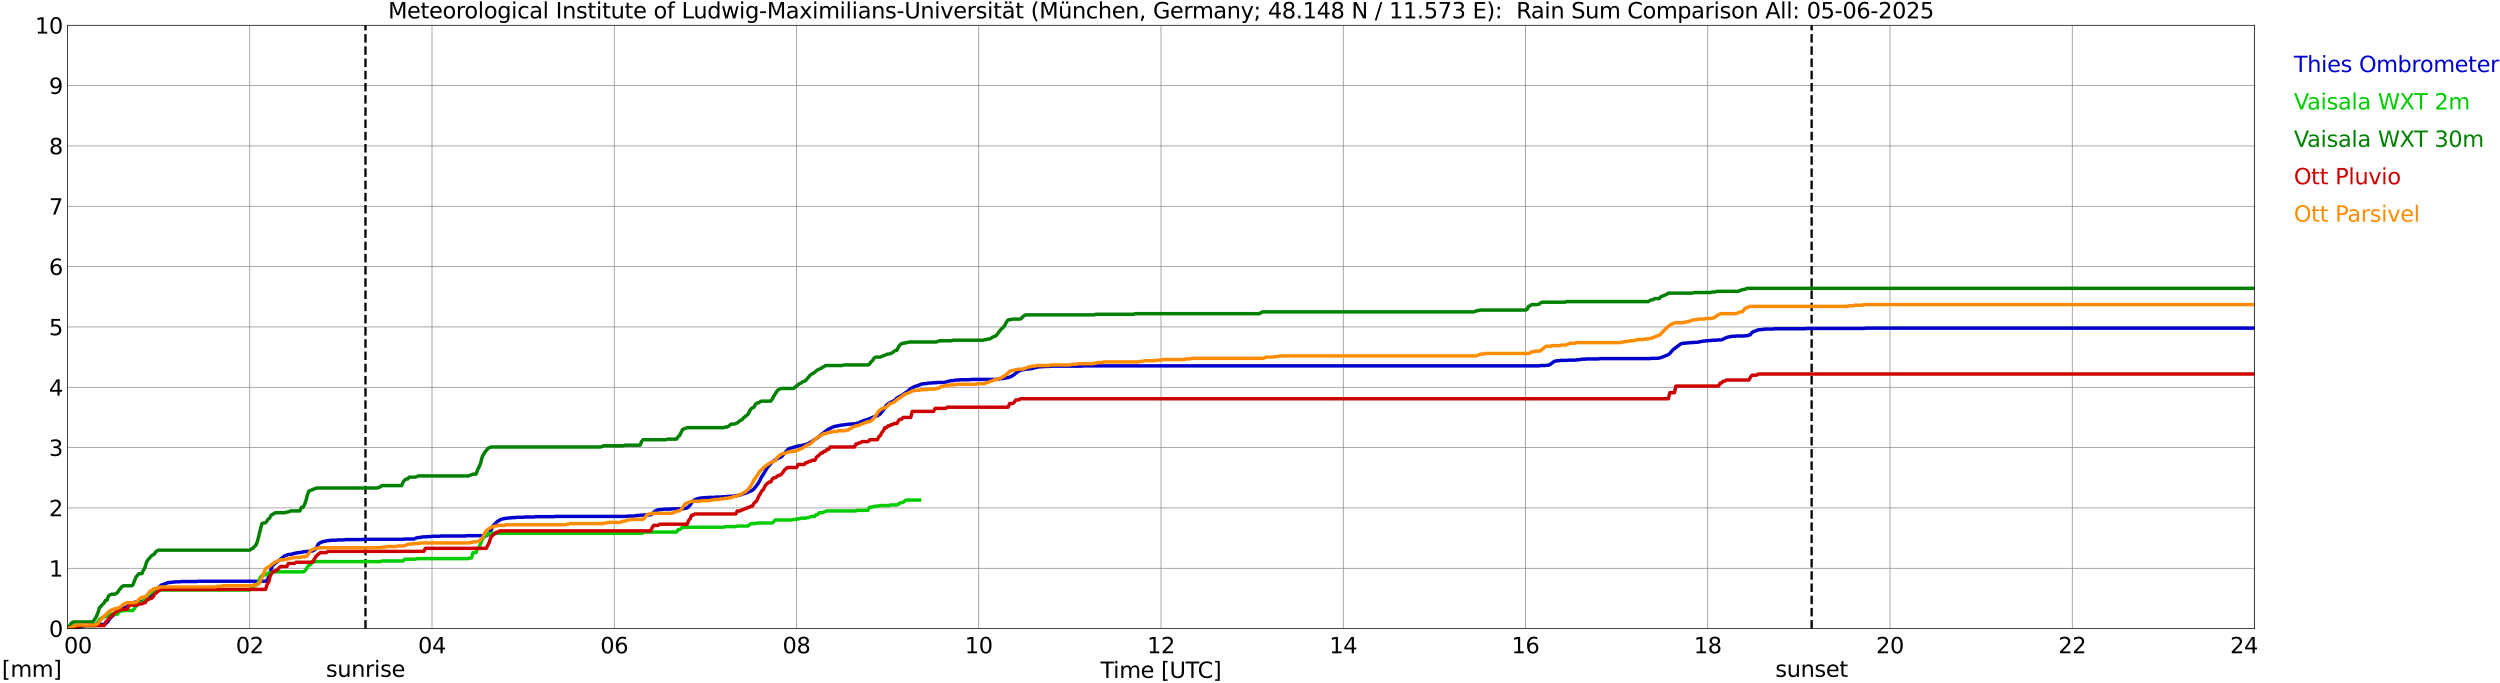 <?xml version="1.0" encoding="utf-8" standalone="no"?>
<!DOCTYPE svg PUBLIC "-//W3C//DTD SVG 1.1//EN"
  "http://www.w3.org/Graphics/SVG/1.1/DTD/svg11.dtd">
<svg xmlns:xlink="http://www.w3.org/1999/xlink" width="1085.4pt" height="296.64pt" viewBox="0 0 1085.4 296.64" xmlns="http://www.w3.org/2000/svg" version="1.1">
 <defs>
  <style type="text/css">*{stroke-linejoin: round; stroke-linecap: butt}</style>
 </defs>
 <g id="figure_1">
  <g id="patch_1">
   <path d="M 0 296.64 
L 1085.4 296.64 
L 1085.4 0 
L 0 0 
z
" style="fill: #ffffff"/>
  </g>
  <g id="axes_1">
   <g id="patch_2">
    <path d="M 29.306 272.909 
L 978.814 272.909 
L 978.814 10.976 
L 29.306 10.976 
z
" style="fill: #ffffff"/>
   </g>
   <g id="patch_3">
    <path d="M 979.319 272.909 
L 978.814 272.909 
L 978.814 10.976 
L 979.319 10.976 
z
" clip-path="url(#p13e77e07ca)" style="fill: #d3d3d3; opacity: 0.25; stroke: #d3d3d3; stroke-linejoin: miter"/>
   </g>
   <g id="matplotlib.axis_1">
    <g id="xtick_1">
     <g id="line2d_1">
      <path d="M 29.306 272.909 
L 29.306 10.976 
" clip-path="url(#p13e77e07ca)" style="fill: none; stroke: #808080; stroke-width: 0.3; stroke-linecap: square"/>
     </g>
     <g id="line2d_2"/>
     <g id="text_1">
      <!--    00 -->
      <g transform="translate(18.733 283.627) scale(0.095 -0.095)">
       <defs>
        <path id="DejaVuSans-20" transform="scale(0.016)"/>
        <path id="DejaVuSans-30" d="M 2034 4250 
Q 1547 4250 1301 3770 
Q 1056 3291 1056 2328 
Q 1056 1369 1301 889 
Q 1547 409 2034 409 
Q 2525 409 2770 889 
Q 3016 1369 3016 2328 
Q 3016 3291 2770 3770 
Q 2525 4250 2034 4250 
z
M 2034 4750 
Q 2819 4750 3233 4129 
Q 3647 3509 3647 2328 
Q 3647 1150 3233 529 
Q 2819 -91 2034 -91 
Q 1250 -91 836 529 
Q 422 1150 422 2328 
Q 422 3509 836 4129 
Q 1250 4750 2034 4750 
z
" transform="scale(0.016)"/>
       </defs>
       <use xlink:href="#DejaVuSans-20"/>
       <use xlink:href="#DejaVuSans-20" transform="translate(31.787 0)"/>
       <use xlink:href="#DejaVuSans-20" transform="translate(63.574 0)"/>
       <use xlink:href="#DejaVuSans-30" transform="translate(95.361 0)"/>
       <use xlink:href="#DejaVuSans-30" transform="translate(158.984 0)"/>
      </g>
     </g>
    </g>
    <g id="xtick_2">
     <g id="line2d_3">
      <path d="M 108.431 272.909 
L 108.431 10.976 
" clip-path="url(#p13e77e07ca)" style="fill: none; stroke: #808080; stroke-width: 0.3; stroke-linecap: square"/>
     </g>
     <g id="line2d_4"/>
     <g id="text_2">
      <!-- 02 -->
      <g transform="translate(102.387 283.627) scale(0.095 -0.095)">
       <defs>
        <path id="DejaVuSans-32" d="M 1228 531 
L 3431 531 
L 3431 0 
L 469 0 
L 469 531 
Q 828 903 1448 1529 
Q 2069 2156 2228 2338 
Q 2531 2678 2651 2914 
Q 2772 3150 2772 3378 
Q 2772 3750 2511 3984 
Q 2250 4219 1831 4219 
Q 1534 4219 1204 4116 
Q 875 4013 500 3803 
L 500 4441 
Q 881 4594 1212 4672 
Q 1544 4750 1819 4750 
Q 2544 4750 2975 4387 
Q 3406 4025 3406 3419 
Q 3406 3131 3298 2873 
Q 3191 2616 2906 2266 
Q 2828 2175 2409 1742 
Q 1991 1309 1228 531 
z
" transform="scale(0.016)"/>
       </defs>
       <use xlink:href="#DejaVuSans-30"/>
       <use xlink:href="#DejaVuSans-32" transform="translate(63.623 0)"/>
      </g>
     </g>
    </g>
    <g id="xtick_3">
     <g id="line2d_5">
      <path d="M 187.557 272.909 
L 187.557 10.976 
" clip-path="url(#p13e77e07ca)" style="fill: none; stroke: #808080; stroke-width: 0.3; stroke-linecap: square"/>
     </g>
     <g id="line2d_6"/>
     <g id="text_3">
      <!-- 04 -->
      <g transform="translate(181.513 283.627) scale(0.095 -0.095)">
       <defs>
        <path id="DejaVuSans-34" d="M 2419 4116 
L 825 1625 
L 2419 1625 
L 2419 4116 
z
M 2253 4666 
L 3047 4666 
L 3047 1625 
L 3713 1625 
L 3713 1100 
L 3047 1100 
L 3047 0 
L 2419 0 
L 2419 1100 
L 313 1100 
L 313 1709 
L 2253 4666 
z
" transform="scale(0.016)"/>
       </defs>
       <use xlink:href="#DejaVuSans-30"/>
       <use xlink:href="#DejaVuSans-34" transform="translate(63.623 0)"/>
      </g>
     </g>
    </g>
    <g id="xtick_4">
     <g id="line2d_7">
      <path d="M 266.683 272.909 
L 266.683 10.976 
" clip-path="url(#p13e77e07ca)" style="fill: none; stroke: #808080; stroke-width: 0.3; stroke-linecap: square"/>
     </g>
     <g id="line2d_8"/>
     <g id="text_4">
      <!-- 06 -->
      <g transform="translate(260.638 283.627) scale(0.095 -0.095)">
       <defs>
        <path id="DejaVuSans-36" d="M 2113 2584 
Q 1688 2584 1439 2293 
Q 1191 2003 1191 1497 
Q 1191 994 1439 701 
Q 1688 409 2113 409 
Q 2538 409 2786 701 
Q 3034 994 3034 1497 
Q 3034 2003 2786 2293 
Q 2538 2584 2113 2584 
z
M 3366 4563 
L 3366 3988 
Q 3128 4100 2886 4159 
Q 2644 4219 2406 4219 
Q 1781 4219 1451 3797 
Q 1122 3375 1075 2522 
Q 1259 2794 1537 2939 
Q 1816 3084 2150 3084 
Q 2853 3084 3261 2657 
Q 3669 2231 3669 1497 
Q 3669 778 3244 343 
Q 2819 -91 2113 -91 
Q 1303 -91 875 529 
Q 447 1150 447 2328 
Q 447 3434 972 4092 
Q 1497 4750 2381 4750 
Q 2619 4750 2861 4703 
Q 3103 4656 3366 4563 
z
" transform="scale(0.016)"/>
       </defs>
       <use xlink:href="#DejaVuSans-30"/>
       <use xlink:href="#DejaVuSans-36" transform="translate(63.623 0)"/>
      </g>
     </g>
    </g>
    <g id="xtick_5">
     <g id="line2d_9">
      <path d="M 345.808 272.909 
L 345.808 10.976 
" clip-path="url(#p13e77e07ca)" style="fill: none; stroke: #808080; stroke-width: 0.3; stroke-linecap: square"/>
     </g>
     <g id="line2d_10"/>
     <g id="text_5">
      <!-- 08 -->
      <g transform="translate(339.764 283.627) scale(0.095 -0.095)">
       <defs>
        <path id="DejaVuSans-38" d="M 2034 2216 
Q 1584 2216 1326 1975 
Q 1069 1734 1069 1313 
Q 1069 891 1326 650 
Q 1584 409 2034 409 
Q 2484 409 2743 651 
Q 3003 894 3003 1313 
Q 3003 1734 2745 1975 
Q 2488 2216 2034 2216 
z
M 1403 2484 
Q 997 2584 770 2862 
Q 544 3141 544 3541 
Q 544 4100 942 4425 
Q 1341 4750 2034 4750 
Q 2731 4750 3128 4425 
Q 3525 4100 3525 3541 
Q 3525 3141 3298 2862 
Q 3072 2584 2669 2484 
Q 3125 2378 3379 2068 
Q 3634 1759 3634 1313 
Q 3634 634 3220 271 
Q 2806 -91 2034 -91 
Q 1263 -91 848 271 
Q 434 634 434 1313 
Q 434 1759 690 2068 
Q 947 2378 1403 2484 
z
M 1172 3481 
Q 1172 3119 1398 2916 
Q 1625 2713 2034 2713 
Q 2441 2713 2670 2916 
Q 2900 3119 2900 3481 
Q 2900 3844 2670 4047 
Q 2441 4250 2034 4250 
Q 1625 4250 1398 4047 
Q 1172 3844 1172 3481 
z
" transform="scale(0.016)"/>
       </defs>
       <use xlink:href="#DejaVuSans-30"/>
       <use xlink:href="#DejaVuSans-38" transform="translate(63.623 0)"/>
      </g>
     </g>
    </g>
    <g id="xtick_6">
     <g id="line2d_11">
      <path d="M 424.934 272.909 
L 424.934 10.976 
" clip-path="url(#p13e77e07ca)" style="fill: none; stroke: #808080; stroke-width: 0.3; stroke-linecap: square"/>
     </g>
     <g id="line2d_12"/>
     <g id="text_6">
      <!-- 10 -->
      <g transform="translate(418.89 283.627) scale(0.095 -0.095)">
       <defs>
        <path id="DejaVuSans-31" d="M 794 531 
L 1825 531 
L 1825 4091 
L 703 3866 
L 703 4441 
L 1819 4666 
L 2450 4666 
L 2450 531 
L 3481 531 
L 3481 0 
L 794 0 
L 794 531 
z
" transform="scale(0.016)"/>
       </defs>
       <use xlink:href="#DejaVuSans-31"/>
       <use xlink:href="#DejaVuSans-30" transform="translate(63.623 0)"/>
      </g>
     </g>
    </g>
    <g id="xtick_7">
     <g id="line2d_13">
      <path d="M 504.06 272.909 
L 504.06 10.976 
" clip-path="url(#p13e77e07ca)" style="fill: none; stroke: #808080; stroke-width: 0.3; stroke-linecap: square"/>
     </g>
     <g id="line2d_14"/>
     <g id="text_7">
      <!-- 12 -->
      <g transform="translate(498.015 283.627) scale(0.095 -0.095)">
       <use xlink:href="#DejaVuSans-31"/>
       <use xlink:href="#DejaVuSans-32" transform="translate(63.623 0)"/>
      </g>
     </g>
    </g>
    <g id="xtick_8">
     <g id="line2d_15">
      <path d="M 583.185 272.909 
L 583.185 10.976 
" clip-path="url(#p13e77e07ca)" style="fill: none; stroke: #808080; stroke-width: 0.3; stroke-linecap: square"/>
     </g>
     <g id="line2d_16"/>
     <g id="text_8">
      <!-- 14 -->
      <g transform="translate(577.141 283.627) scale(0.095 -0.095)">
       <use xlink:href="#DejaVuSans-31"/>
       <use xlink:href="#DejaVuSans-34" transform="translate(63.623 0)"/>
      </g>
     </g>
    </g>
    <g id="xtick_9">
     <g id="line2d_17">
      <path d="M 662.311 272.909 
L 662.311 10.976 
" clip-path="url(#p13e77e07ca)" style="fill: none; stroke: #808080; stroke-width: 0.3; stroke-linecap: square"/>
     </g>
     <g id="line2d_18"/>
     <g id="text_9">
      <!-- 16 -->
      <g transform="translate(656.267 283.627) scale(0.095 -0.095)">
       <use xlink:href="#DejaVuSans-31"/>
       <use xlink:href="#DejaVuSans-36" transform="translate(63.623 0)"/>
      </g>
     </g>
    </g>
    <g id="xtick_10">
     <g id="line2d_19">
      <path d="M 741.437 272.909 
L 741.437 10.976 
" clip-path="url(#p13e77e07ca)" style="fill: none; stroke: #808080; stroke-width: 0.3; stroke-linecap: square"/>
     </g>
     <g id="line2d_20"/>
     <g id="text_10">
      <!-- 18 -->
      <g transform="translate(735.392 283.627) scale(0.095 -0.095)">
       <use xlink:href="#DejaVuSans-31"/>
       <use xlink:href="#DejaVuSans-38" transform="translate(63.623 0)"/>
      </g>
     </g>
    </g>
    <g id="xtick_11">
     <g id="line2d_21">
      <path d="M 820.562 272.909 
L 820.562 10.976 
" clip-path="url(#p13e77e07ca)" style="fill: none; stroke: #808080; stroke-width: 0.3; stroke-linecap: square"/>
     </g>
     <g id="line2d_22"/>
     <g id="text_11">
      <!-- 20 -->
      <g transform="translate(814.518 283.627) scale(0.095 -0.095)">
       <use xlink:href="#DejaVuSans-32"/>
       <use xlink:href="#DejaVuSans-30" transform="translate(63.623 0)"/>
      </g>
     </g>
    </g>
    <g id="xtick_12">
     <g id="line2d_23">
      <path d="M 899.688 272.909 
L 899.688 10.976 
" clip-path="url(#p13e77e07ca)" style="fill: none; stroke: #808080; stroke-width: 0.3; stroke-linecap: square"/>
     </g>
     <g id="line2d_24"/>
     <g id="text_12">
      <!-- 22 -->
      <g transform="translate(893.644 283.627) scale(0.095 -0.095)">
       <use xlink:href="#DejaVuSans-32"/>
       <use xlink:href="#DejaVuSans-32" transform="translate(63.623 0)"/>
      </g>
     </g>
    </g>
    <g id="xtick_13">
     <g id="line2d_25">
      <path d="M 978.814 272.909 
L 978.814 10.976 
" clip-path="url(#p13e77e07ca)" style="fill: none; stroke: #808080; stroke-width: 0.3; stroke-linecap: square"/>
     </g>
     <g id="line2d_26"/>
     <g id="text_13">
      <!-- 24    -->
      <g transform="translate(968.241 283.627) scale(0.095 -0.095)">
       <use xlink:href="#DejaVuSans-32"/>
       <use xlink:href="#DejaVuSans-34" transform="translate(63.623 0)"/>
       <use xlink:href="#DejaVuSans-20" transform="translate(127.246 0)"/>
       <use xlink:href="#DejaVuSans-20" transform="translate(159.033 0)"/>
       <use xlink:href="#DejaVuSans-20" transform="translate(190.82 0)"/>
      </g>
     </g>
    </g>
    <g id="text_14">
     <!-- Time [UTC] -->
     <g transform="translate(477.806 294.322) scale(0.095 -0.095)">
      <defs>
       <path id="DejaVuSans-54" d="M -19 4666 
L 3928 4666 
L 3928 4134 
L 2272 4134 
L 2272 0 
L 1638 0 
L 1638 4134 
L -19 4134 
L -19 4666 
z
" transform="scale(0.016)"/>
       <path id="DejaVuSans-69" d="M 603 3500 
L 1178 3500 
L 1178 0 
L 603 0 
L 603 3500 
z
M 603 4863 
L 1178 4863 
L 1178 4134 
L 603 4134 
L 603 4863 
z
" transform="scale(0.016)"/>
       <path id="DejaVuSans-6d" d="M 3328 2828 
Q 3544 3216 3844 3400 
Q 4144 3584 4550 3584 
Q 5097 3584 5394 3201 
Q 5691 2819 5691 2113 
L 5691 0 
L 5113 0 
L 5113 2094 
Q 5113 2597 4934 2840 
Q 4756 3084 4391 3084 
Q 3944 3084 3684 2787 
Q 3425 2491 3425 1978 
L 3425 0 
L 2847 0 
L 2847 2094 
Q 2847 2600 2669 2842 
Q 2491 3084 2119 3084 
Q 1678 3084 1418 2786 
Q 1159 2488 1159 1978 
L 1159 0 
L 581 0 
L 581 3500 
L 1159 3500 
L 1159 2956 
Q 1356 3278 1631 3431 
Q 1906 3584 2284 3584 
Q 2666 3584 2933 3390 
Q 3200 3197 3328 2828 
z
" transform="scale(0.016)"/>
       <path id="DejaVuSans-65" d="M 3597 1894 
L 3597 1613 
L 953 1613 
Q 991 1019 1311 708 
Q 1631 397 2203 397 
Q 2534 397 2845 478 
Q 3156 559 3463 722 
L 3463 178 
Q 3153 47 2828 -22 
Q 2503 -91 2169 -91 
Q 1331 -91 842 396 
Q 353 884 353 1716 
Q 353 2575 817 3079 
Q 1281 3584 2069 3584 
Q 2775 3584 3186 3129 
Q 3597 2675 3597 1894 
z
M 3022 2063 
Q 3016 2534 2758 2815 
Q 2500 3097 2075 3097 
Q 1594 3097 1305 2825 
Q 1016 2553 972 2059 
L 3022 2063 
z
" transform="scale(0.016)"/>
       <path id="DejaVuSans-5b" d="M 550 4863 
L 1875 4863 
L 1875 4416 
L 1125 4416 
L 1125 -397 
L 1875 -397 
L 1875 -844 
L 550 -844 
L 550 4863 
z
" transform="scale(0.016)"/>
       <path id="DejaVuSans-55" d="M 556 4666 
L 1191 4666 
L 1191 1831 
Q 1191 1081 1462 751 
Q 1734 422 2344 422 
Q 2950 422 3222 751 
Q 3494 1081 3494 1831 
L 3494 4666 
L 4128 4666 
L 4128 1753 
Q 4128 841 3676 375 
Q 3225 -91 2344 -91 
Q 1459 -91 1007 375 
Q 556 841 556 1753 
L 556 4666 
z
" transform="scale(0.016)"/>
       <path id="DejaVuSans-43" d="M 4122 4306 
L 4122 3641 
Q 3803 3938 3442 4084 
Q 3081 4231 2675 4231 
Q 1875 4231 1450 3742 
Q 1025 3253 1025 2328 
Q 1025 1406 1450 917 
Q 1875 428 2675 428 
Q 3081 428 3442 575 
Q 3803 722 4122 1019 
L 4122 359 
Q 3791 134 3420 21 
Q 3050 -91 2638 -91 
Q 1578 -91 968 557 
Q 359 1206 359 2328 
Q 359 3453 968 4101 
Q 1578 4750 2638 4750 
Q 3056 4750 3426 4639 
Q 3797 4528 4122 4306 
z
" transform="scale(0.016)"/>
       <path id="DejaVuSans-5d" d="M 1947 4863 
L 1947 -844 
L 622 -844 
L 622 -397 
L 1369 -397 
L 1369 4416 
L 622 4416 
L 622 4863 
L 1947 4863 
z
" transform="scale(0.016)"/>
      </defs>
      <use xlink:href="#DejaVuSans-54"/>
      <use xlink:href="#DejaVuSans-69" transform="translate(57.959 0)"/>
      <use xlink:href="#DejaVuSans-6d" transform="translate(85.742 0)"/>
      <use xlink:href="#DejaVuSans-65" transform="translate(183.154 0)"/>
      <use xlink:href="#DejaVuSans-20" transform="translate(244.678 0)"/>
      <use xlink:href="#DejaVuSans-5b" transform="translate(276.465 0)"/>
      <use xlink:href="#DejaVuSans-55" transform="translate(315.479 0)"/>
      <use xlink:href="#DejaVuSans-54" transform="translate(388.672 0)"/>
      <use xlink:href="#DejaVuSans-43" transform="translate(443.881 0)"/>
      <use xlink:href="#DejaVuSans-5d" transform="translate(513.705 0)"/>
     </g>
    </g>
   </g>
   <g id="matplotlib.axis_2">
    <g id="ytick_1">
     <g id="line2d_27">
      <path d="M 29.306 272.909 
L 978.814 272.909 
" clip-path="url(#p13e77e07ca)" style="fill: none; stroke: #808080; stroke-width: 0.3; stroke-linecap: square"/>
     </g>
     <g id="line2d_28"/>
     <g id="text_15">
      <!-- 0 -->
      <g transform="translate(21.261 276.518) scale(0.095 -0.095)">
       <use xlink:href="#DejaVuSans-30"/>
      </g>
     </g>
    </g>
    <g id="ytick_2">
     <g id="line2d_29">
      <path d="M 29.306 246.715 
L 978.814 246.715 
" clip-path="url(#p13e77e07ca)" style="fill: none; stroke: #808080; stroke-width: 0.3; stroke-linecap: square"/>
     </g>
     <g id="line2d_30"/>
     <g id="text_16">
      <!-- 1 -->
      <g transform="translate(21.261 250.325) scale(0.095 -0.095)">
       <use xlink:href="#DejaVuSans-31"/>
      </g>
     </g>
    </g>
    <g id="ytick_3">
     <g id="line2d_31">
      <path d="M 29.306 220.522 
L 978.814 220.522 
" clip-path="url(#p13e77e07ca)" style="fill: none; stroke: #808080; stroke-width: 0.3; stroke-linecap: square"/>
     </g>
     <g id="line2d_32"/>
     <g id="text_17">
      <!-- 2 -->
      <g transform="translate(21.261 224.131) scale(0.095 -0.095)">
       <use xlink:href="#DejaVuSans-32"/>
      </g>
     </g>
    </g>
    <g id="ytick_4">
     <g id="line2d_33">
      <path d="M 29.306 194.329 
L 978.814 194.329 
" clip-path="url(#p13e77e07ca)" style="fill: none; stroke: #808080; stroke-width: 0.3; stroke-linecap: square"/>
     </g>
     <g id="line2d_34"/>
     <g id="text_18">
      <!-- 3 -->
      <g transform="translate(21.261 197.938) scale(0.095 -0.095)">
       <defs>
        <path id="DejaVuSans-33" d="M 2597 2516 
Q 3050 2419 3304 2112 
Q 3559 1806 3559 1356 
Q 3559 666 3084 287 
Q 2609 -91 1734 -91 
Q 1441 -91 1130 -33 
Q 819 25 488 141 
L 488 750 
Q 750 597 1062 519 
Q 1375 441 1716 441 
Q 2309 441 2620 675 
Q 2931 909 2931 1356 
Q 2931 1769 2642 2001 
Q 2353 2234 1838 2234 
L 1294 2234 
L 1294 2753 
L 1863 2753 
Q 2328 2753 2575 2939 
Q 2822 3125 2822 3475 
Q 2822 3834 2567 4026 
Q 2313 4219 1838 4219 
Q 1578 4219 1281 4162 
Q 984 4106 628 3988 
L 628 4550 
Q 988 4650 1302 4700 
Q 1616 4750 1894 4750 
Q 2613 4750 3031 4423 
Q 3450 4097 3450 3541 
Q 3450 3153 3228 2886 
Q 3006 2619 2597 2516 
z
" transform="scale(0.016)"/>
       </defs>
       <use xlink:href="#DejaVuSans-33"/>
      </g>
     </g>
    </g>
    <g id="ytick_5">
     <g id="line2d_35">
      <path d="M 29.306 168.136 
L 978.814 168.136 
" clip-path="url(#p13e77e07ca)" style="fill: none; stroke: #808080; stroke-width: 0.3; stroke-linecap: square"/>
     </g>
     <g id="line2d_36"/>
     <g id="text_19">
      <!-- 4 -->
      <g transform="translate(21.261 171.745) scale(0.095 -0.095)">
       <use xlink:href="#DejaVuSans-34"/>
      </g>
     </g>
    </g>
    <g id="ytick_6">
     <g id="line2d_37">
      <path d="M 29.306 141.942 
L 978.814 141.942 
" clip-path="url(#p13e77e07ca)" style="fill: none; stroke: #808080; stroke-width: 0.3; stroke-linecap: square"/>
     </g>
     <g id="line2d_38"/>
     <g id="text_20">
      <!-- 5 -->
      <g transform="translate(21.261 145.551) scale(0.095 -0.095)">
       <defs>
        <path id="DejaVuSans-35" d="M 691 4666 
L 3169 4666 
L 3169 4134 
L 1269 4134 
L 1269 2991 
Q 1406 3038 1543 3061 
Q 1681 3084 1819 3084 
Q 2600 3084 3056 2656 
Q 3513 2228 3513 1497 
Q 3513 744 3044 326 
Q 2575 -91 1722 -91 
Q 1428 -91 1123 -41 
Q 819 9 494 109 
L 494 744 
Q 775 591 1075 516 
Q 1375 441 1709 441 
Q 2250 441 2565 725 
Q 2881 1009 2881 1497 
Q 2881 1984 2565 2268 
Q 2250 2553 1709 2553 
Q 1456 2553 1204 2497 
Q 953 2441 691 2322 
L 691 4666 
z
" transform="scale(0.016)"/>
       </defs>
       <use xlink:href="#DejaVuSans-35"/>
      </g>
     </g>
    </g>
    <g id="ytick_7">
     <g id="line2d_39">
      <path d="M 29.306 115.749 
L 978.814 115.749 
" clip-path="url(#p13e77e07ca)" style="fill: none; stroke: #808080; stroke-width: 0.3; stroke-linecap: square"/>
     </g>
     <g id="line2d_40"/>
     <g id="text_21">
      <!-- 6 -->
      <g transform="translate(21.261 119.358) scale(0.095 -0.095)">
       <use xlink:href="#DejaVuSans-36"/>
      </g>
     </g>
    </g>
    <g id="ytick_8">
     <g id="line2d_41">
      <path d="M 29.306 89.556 
L 978.814 89.556 
" clip-path="url(#p13e77e07ca)" style="fill: none; stroke: #808080; stroke-width: 0.3; stroke-linecap: square"/>
     </g>
     <g id="line2d_42"/>
     <g id="text_22">
      <!-- 7 -->
      <g transform="translate(21.261 93.165) scale(0.095 -0.095)">
       <defs>
        <path id="DejaVuSans-37" d="M 525 4666 
L 3525 4666 
L 3525 4397 
L 1831 0 
L 1172 0 
L 2766 4134 
L 525 4134 
L 525 4666 
z
" transform="scale(0.016)"/>
       </defs>
       <use xlink:href="#DejaVuSans-37"/>
      </g>
     </g>
    </g>
    <g id="ytick_9">
     <g id="line2d_43">
      <path d="M 29.306 63.362 
L 978.814 63.362 
" clip-path="url(#p13e77e07ca)" style="fill: none; stroke: #808080; stroke-width: 0.3; stroke-linecap: square"/>
     </g>
     <g id="line2d_44"/>
     <g id="text_23">
      <!-- 8 -->
      <g transform="translate(21.261 66.972) scale(0.095 -0.095)">
       <use xlink:href="#DejaVuSans-38"/>
      </g>
     </g>
    </g>
    <g id="ytick_10">
     <g id="line2d_45">
      <path d="M 29.306 37.169 
L 978.814 37.169 
" clip-path="url(#p13e77e07ca)" style="fill: none; stroke: #808080; stroke-width: 0.3; stroke-linecap: square"/>
     </g>
     <g id="line2d_46"/>
     <g id="text_24">
      <!-- 9 -->
      <g transform="translate(21.261 40.778) scale(0.095 -0.095)">
       <defs>
        <path id="DejaVuSans-39" d="M 703 97 
L 703 672 
Q 941 559 1184 500 
Q 1428 441 1663 441 
Q 2288 441 2617 861 
Q 2947 1281 2994 2138 
Q 2813 1869 2534 1725 
Q 2256 1581 1919 1581 
Q 1219 1581 811 2004 
Q 403 2428 403 3163 
Q 403 3881 828 4315 
Q 1253 4750 1959 4750 
Q 2769 4750 3195 4129 
Q 3622 3509 3622 2328 
Q 3622 1225 3098 567 
Q 2575 -91 1691 -91 
Q 1453 -91 1209 -44 
Q 966 3 703 97 
z
M 1959 2075 
Q 2384 2075 2632 2365 
Q 2881 2656 2881 3163 
Q 2881 3666 2632 3958 
Q 2384 4250 1959 4250 
Q 1534 4250 1286 3958 
Q 1038 3666 1038 3163 
Q 1038 2656 1286 2365 
Q 1534 2075 1959 2075 
z
" transform="scale(0.016)"/>
       </defs>
       <use xlink:href="#DejaVuSans-39"/>
      </g>
     </g>
    </g>
    <g id="ytick_11">
     <g id="line2d_47">
      <path d="M 29.306 10.976 
L 978.814 10.976 
" clip-path="url(#p13e77e07ca)" style="fill: none; stroke: #808080; stroke-width: 0.3; stroke-linecap: square"/>
     </g>
     <g id="line2d_48"/>
     <g id="text_25">
      <!-- 10 -->
      <g transform="translate(15.217 14.585) scale(0.095 -0.095)">
       <use xlink:href="#DejaVuSans-31"/>
       <use xlink:href="#DejaVuSans-30" transform="translate(63.623 0)"/>
      </g>
     </g>
    </g>
   </g>
   <g id="line2d_49">
    <path d="M 158.676 272.909 
L 158.676 10.976 
" clip-path="url(#p13e77e07ca)" style="fill: none; stroke-dasharray: 3.7,1.6; stroke-dashoffset: 0; stroke: #000000"/>
   </g>
   <g id="line2d_50">
    <path d="M 786.538 272.909 
L 786.538 10.976 
" clip-path="url(#p13e77e07ca)" style="fill: none; stroke-dasharray: 3.7,1.6; stroke-dashoffset: 0; stroke: #000000"/>
   </g>
   <g id="line2d_51">
    <path d="M 29.306 272.909 
L 31.943 272.909 
L 33.262 272.647 
L 33.921 272.647 
L 34.581 272.516 
L 35.24 272.254 
L 35.9 271.861 
L 36.559 271.599 
L 38.537 271.206 
L 42.493 271.206 
L 43.153 271.075 
L 45.131 271.075 
L 45.79 270.813 
L 46.45 270.289 
L 47.109 269.504 
L 47.768 268.456 
L 51.065 265.313 
L 52.384 264.396 
L 53.043 264.134 
L 53.703 264.003 
L 54.362 263.741 
L 55.022 263.61 
L 57 262.039 
L 58.319 261.515 
L 58.978 261.384 
L 59.637 261.384 
L 60.297 261.253 
L 60.956 261.253 
L 62.275 260.991 
L 62.934 260.467 
L 63.594 259.681 
L 64.912 258.764 
L 65.572 258.502 
L 66.231 258.372 
L 66.89 257.717 
L 68.869 255.097 
L 70.187 253.919 
L 70.847 253.788 
L 72.825 253.002 
L 73.484 252.871 
L 74.144 252.871 
L 74.803 252.74 
L 75.462 252.74 
L 76.122 252.609 
L 78.1 252.609 
L 78.759 252.478 
L 85.353 252.478 
L 86.013 252.347 
L 115.025 252.347 
L 115.685 252.216 
L 116.344 251.299 
L 117.003 249.466 
L 117.663 247.108 
L 118.322 245.537 
L 119.641 244.358 
L 120.3 243.965 
L 123.597 241.346 
L 124.916 240.822 
L 125.575 240.691 
L 126.235 240.691 
L 126.894 240.56 
L 127.553 240.298 
L 129.532 239.905 
L 130.191 239.905 
L 132.169 239.512 
L 132.829 239.512 
L 133.488 239.381 
L 134.147 239.381 
L 134.807 239.25 
L 135.466 239.25 
L 136.125 238.988 
L 136.785 238.596 
L 137.444 237.679 
L 138.104 236.369 
L 138.763 235.714 
L 140.082 235.19 
L 142.719 234.667 
L 143.379 234.667 
L 144.038 234.536 
L 146.016 234.536 
L 146.676 234.405 
L 149.313 234.405 
L 149.972 234.274 
L 157.226 234.274 
L 157.885 234.143 
L 175.029 234.143 
L 175.688 234.012 
L 179.645 234.012 
L 180.963 233.488 
L 181.623 233.357 
L 182.282 233.357 
L 183.601 233.095 
L 184.92 233.095 
L 185.579 232.964 
L 186.898 232.964 
L 187.557 232.833 
L 190.854 232.833 
L 191.513 232.702 
L 202.063 232.702 
L 202.723 232.571 
L 211.295 232.571 
L 211.954 232.047 
L 212.614 231.261 
L 213.273 229.952 
L 213.932 228.38 
L 215.91 226.416 
L 217.229 225.63 
L 217.889 225.368 
L 219.867 224.975 
L 220.526 224.975 
L 221.186 224.844 
L 221.845 224.844 
L 222.504 224.713 
L 223.823 224.713 
L 224.482 224.582 
L 227.12 224.582 
L 227.779 224.451 
L 231.736 224.451 
L 232.395 224.32 
L 240.308 224.32 
L 240.967 224.189 
L 271.958 224.189 
L 272.617 224.058 
L 275.255 224.058 
L 276.573 223.796 
L 277.233 223.796 
L 277.892 223.665 
L 279.211 223.665 
L 279.87 223.534 
L 282.508 223.534 
L 283.167 223.142 
L 283.827 222.356 
L 284.486 221.832 
L 285.805 221.308 
L 286.464 221.308 
L 287.124 221.177 
L 287.783 221.177 
L 288.442 221.046 
L 291.08 221.046 
L 291.739 220.915 
L 296.355 220.915 
L 298.333 220.522 
L 298.992 219.998 
L 299.652 219.213 
L 300.311 218.165 
L 301.63 216.986 
L 302.949 216.462 
L 304.267 216.2 
L 304.927 216.2 
L 305.586 216.069 
L 306.905 216.069 
L 307.564 215.938 
L 310.202 215.938 
L 310.861 215.807 
L 312.839 215.807 
L 313.499 215.676 
L 314.818 215.676 
L 315.477 215.545 
L 316.796 215.545 
L 317.455 215.414 
L 318.114 215.414 
L 318.774 215.284 
L 319.433 215.284 
L 321.411 214.891 
L 322.73 214.367 
L 323.39 214.236 
L 326.027 213.188 
L 326.686 212.795 
L 327.346 212.271 
L 329.324 209.652 
L 330.643 207.033 
L 331.302 206.116 
L 332.621 203.889 
L 333.28 202.842 
L 335.258 200.615 
L 336.577 199.698 
L 337.896 198.913 
L 339.215 198.389 
L 341.852 195.377 
L 342.512 194.853 
L 343.171 194.591 
L 343.83 194.46 
L 344.49 194.198 
L 345.149 194.067 
L 345.808 193.805 
L 347.127 193.543 
L 347.787 193.543 
L 348.446 193.281 
L 349.765 193.019 
L 351.083 192.495 
L 352.402 191.71 
L 353.721 190.793 
L 355.04 190.007 
L 356.359 188.828 
L 359.655 186.34 
L 360.315 186.078 
L 360.974 185.685 
L 362.293 185.161 
L 365.59 184.506 
L 366.249 184.506 
L 367.568 184.244 
L 368.227 184.244 
L 368.887 184.113 
L 370.206 184.113 
L 370.865 183.983 
L 371.524 183.983 
L 372.184 183.721 
L 372.843 183.59 
L 373.502 183.197 
L 375.481 182.411 
L 376.14 182.28 
L 380.096 180.708 
L 380.756 180.577 
L 382.074 179.792 
L 383.393 178.22 
L 384.712 176.125 
L 385.371 175.47 
L 386.69 174.684 
L 387.349 174.422 
L 388.668 173.636 
L 389.328 172.85 
L 389.987 172.457 
L 390.646 172.196 
L 391.306 171.803 
L 393.284 170.362 
L 393.943 170.1 
L 394.603 169.314 
L 395.921 168.397 
L 396.581 168.136 
L 397.24 167.743 
L 397.899 167.612 
L 399.878 166.826 
L 401.196 166.564 
L 401.856 166.564 
L 403.175 166.302 
L 404.493 166.302 
L 405.153 166.171 
L 406.471 166.171 
L 407.131 166.04 
L 409.768 166.04 
L 411.087 165.778 
L 411.746 165.516 
L 413.065 165.254 
L 413.725 165.254 
L 415.043 164.992 
L 416.362 164.992 
L 417.022 164.861 
L 420.978 164.861 
L 421.637 164.73 
L 432.847 164.73 
L 434.825 164.338 
L 435.484 164.338 
L 438.122 163.814 
L 438.781 163.552 
L 440.1 162.766 
L 442.078 161.194 
L 443.397 160.67 
L 445.375 160.278 
L 446.034 160.278 
L 446.694 160.147 
L 447.353 160.147 
L 448.672 159.885 
L 449.331 159.623 
L 451.309 159.23 
L 452.628 159.23 
L 453.287 159.099 
L 455.266 159.099 
L 455.925 158.968 
L 469.772 158.968 
L 470.431 158.837 
L 668.246 158.837 
L 668.905 158.706 
L 670.883 158.706 
L 671.542 158.575 
L 672.202 158.575 
L 672.861 158.313 
L 674.839 156.872 
L 676.158 156.61 
L 676.817 156.61 
L 677.477 156.48 
L 680.114 156.48 
L 680.774 156.349 
L 684.071 156.349 
L 684.73 156.218 
L 685.389 156.218 
L 686.708 155.956 
L 688.027 155.956 
L 688.686 155.825 
L 693.961 155.825 
L 694.621 155.694 
L 716.38 155.694 
L 717.04 155.563 
L 719.677 155.563 
L 720.996 155.301 
L 724.293 153.991 
L 724.952 153.467 
L 726.271 151.896 
L 729.568 149.407 
L 730.227 149.145 
L 730.887 149.014 
L 731.546 149.014 
L 732.205 148.883 
L 732.865 148.883 
L 733.524 148.753 
L 734.843 148.753 
L 735.502 148.622 
L 736.821 148.622 
L 739.459 148.098 
L 740.118 148.098 
L 740.777 147.967 
L 741.437 147.967 
L 742.096 147.836 
L 742.756 147.836 
L 743.415 147.705 
L 745.393 147.705 
L 746.052 147.574 
L 747.371 147.574 
L 748.031 147.312 
L 748.69 146.919 
L 750.009 146.395 
L 751.987 146.002 
L 753.306 146.002 
L 753.965 145.871 
L 757.262 145.871 
L 757.921 145.74 
L 758.581 145.74 
L 759.24 145.478 
L 759.899 145.347 
L 760.559 144.431 
L 761.218 144.038 
L 763.196 143.252 
L 763.856 143.121 
L 764.515 143.121 
L 765.174 142.99 
L 765.834 142.99 
L 766.493 142.859 
L 769.79 142.859 
L 770.449 142.728 
L 783.637 142.728 
L 784.296 142.597 
L 809.353 142.597 
L 810.012 142.466 
L 978.154 142.466 
L 978.154 142.466 
" clip-path="url(#p13e77e07ca)" style="fill: none; stroke: #0000cc; stroke-width: 1.5; stroke-linecap: square"/>
   </g>
   <g id="line2d_52">
    <path d="M 29.306 272.909 
L 30.625 272.385 
L 31.284 271.861 
L 31.943 271.861 
L 32.603 271.599 
L 41.175 271.599 
L 42.493 270.028 
L 43.153 268.98 
L 43.812 268.456 
L 46.45 267.408 
L 47.109 266.884 
L 47.768 266.622 
L 51.065 266.622 
L 51.725 265.575 
L 52.384 265.313 
L 53.043 265.313 
L 53.703 265.051 
L 57.659 265.051 
L 58.319 264.265 
L 58.978 263.217 
L 59.637 261.908 
L 60.297 261.646 
L 61.615 261.646 
L 62.275 261.122 
L 62.934 260.074 
L 63.594 259.288 
L 64.253 258.241 
L 64.912 257.979 
L 65.572 257.193 
L 66.231 256.931 
L 66.89 256.931 
L 67.55 256.669 
L 68.209 256.145 
L 108.431 256.145 
L 109.091 255.359 
L 109.75 255.359 
L 110.41 254.05 
L 111.069 254.05 
L 111.728 253.788 
L 113.047 250.644 
L 113.707 249.859 
L 114.366 249.597 
L 115.685 249.597 
L 116.344 248.811 
L 117.003 248.549 
L 118.322 248.549 
L 118.982 248.287 
L 131.51 248.287 
L 132.169 248.025 
L 132.829 247.239 
L 133.488 246.192 
L 134.147 245.406 
L 134.807 245.144 
L 135.466 243.834 
L 165.138 243.834 
L 165.798 243.572 
L 175.029 243.572 
L 175.688 242.786 
L 180.304 242.786 
L 180.963 242.525 
L 203.382 242.525 
L 204.042 242.263 
L 204.701 242.263 
L 205.36 239.905 
L 206.679 239.905 
L 207.339 238.072 
L 207.998 237.548 
L 209.317 234.405 
L 209.976 233.357 
L 211.954 231.785 
L 212.614 231.785 
L 213.273 231.523 
L 278.552 231.523 
L 279.87 231 
L 293.717 231 
L 294.377 229.952 
L 295.036 229.952 
L 296.355 228.904 
L 314.158 228.904 
L 314.818 228.642 
L 319.433 228.642 
L 320.093 228.38 
L 324.708 228.38 
L 326.027 227.332 
L 328.005 227.332 
L 328.665 227.071 
L 335.258 227.071 
L 335.918 226.547 
L 336.577 225.761 
L 343.83 225.761 
L 344.49 225.499 
L 345.808 225.499 
L 346.468 225.237 
L 347.127 225.237 
L 347.787 224.975 
L 349.765 224.975 
L 350.424 224.713 
L 351.083 224.713 
L 352.402 224.189 
L 353.721 224.189 
L 354.38 223.403 
L 355.04 223.403 
L 355.699 222.618 
L 357.018 222.618 
L 358.996 221.832 
L 371.524 221.832 
L 372.184 221.57 
L 376.799 221.57 
L 377.459 220.26 
L 378.118 220.26 
L 378.777 219.998 
L 379.437 219.998 
L 380.096 219.736 
L 381.415 219.736 
L 382.074 219.474 
L 386.031 219.474 
L 386.69 219.213 
L 389.328 219.213 
L 389.987 218.951 
L 390.646 218.427 
L 391.306 218.165 
L 391.965 218.165 
L 393.284 217.117 
L 399.218 217.117 
L 399.218 217.117 
" clip-path="url(#p13e77e07ca)" style="fill: none; stroke: #00cc00; stroke-width: 1.5; stroke-linecap: square"/>
   </g>
   <g id="line2d_53">
    <path d="M 29.306 272.647 
L 29.965 272.123 
L 30.625 271.075 
L 31.284 270.289 
L 31.943 270.028 
L 39.856 270.028 
L 40.515 269.766 
L 41.834 267.67 
L 42.493 266.099 
L 43.153 264.003 
L 44.472 262.431 
L 45.131 261.908 
L 45.79 260.598 
L 46.45 260.598 
L 47.109 258.764 
L 47.768 258.241 
L 48.428 257.979 
L 49.747 257.979 
L 50.406 257.717 
L 51.065 257.193 
L 51.725 256.145 
L 53.043 254.573 
L 53.703 254.312 
L 57 254.312 
L 57.659 254.05 
L 58.978 250.644 
L 60.297 249.073 
L 61.615 249.073 
L 62.275 247.501 
L 62.934 246.454 
L 63.594 244.096 
L 64.253 243.048 
L 65.572 241.477 
L 66.231 240.953 
L 66.89 240.691 
L 67.55 239.643 
L 68.209 239.119 
L 68.869 238.857 
L 108.431 238.857 
L 109.091 238.334 
L 109.75 238.072 
L 110.41 237.286 
L 111.069 236.762 
L 111.728 235.19 
L 113.707 227.332 
L 114.366 227.071 
L 115.025 227.071 
L 115.685 226.547 
L 116.344 225.499 
L 117.003 224.975 
L 117.663 223.665 
L 118.322 223.403 
L 118.982 222.88 
L 119.641 222.618 
L 123.597 222.618 
L 124.257 222.356 
L 124.916 222.356 
L 126.235 221.832 
L 130.191 221.832 
L 130.85 220.26 
L 131.51 220.26 
L 132.169 219.213 
L 132.829 217.379 
L 133.488 214.76 
L 134.147 213.188 
L 137.444 211.878 
L 163.819 211.878 
L 165.138 211.355 
L 165.798 210.831 
L 174.37 210.831 
L 175.029 209.259 
L 175.688 208.473 
L 176.348 207.949 
L 177.007 207.949 
L 177.666 207.164 
L 180.304 207.164 
L 181.623 206.64 
L 203.382 206.64 
L 205.36 205.854 
L 206.679 205.854 
L 207.339 204.02 
L 207.998 202.711 
L 208.657 201.139 
L 209.317 198.52 
L 209.976 197.21 
L 210.635 196.162 
L 211.954 194.591 
L 213.273 194.067 
L 260.748 194.067 
L 262.067 193.543 
L 270.639 193.543 
L 271.298 193.281 
L 277.892 193.281 
L 278.552 191.71 
L 279.211 190.924 
L 289.102 190.924 
L 289.761 190.662 
L 293.717 190.662 
L 294.377 189.614 
L 295.036 189.09 
L 296.355 186.471 
L 298.333 185.685 
L 314.158 185.685 
L 314.818 185.423 
L 315.477 185.423 
L 316.136 185.161 
L 317.455 184.113 
L 318.774 184.113 
L 320.093 183.59 
L 321.411 182.542 
L 322.071 182.28 
L 322.73 181.494 
L 324.708 179.923 
L 325.368 178.613 
L 326.027 177.565 
L 326.686 177.041 
L 327.346 176.779 
L 328.005 175.47 
L 328.665 174.946 
L 329.324 174.946 
L 329.983 174.422 
L 330.643 174.16 
L 334.599 174.16 
L 335.258 173.374 
L 335.918 172.065 
L 337.236 169.969 
L 337.896 169.183 
L 339.215 168.659 
L 344.49 168.659 
L 347.127 166.564 
L 347.787 166.302 
L 348.446 165.778 
L 349.765 165.254 
L 351.743 162.897 
L 352.402 162.373 
L 353.062 162.111 
L 355.04 160.539 
L 356.359 160.016 
L 357.018 159.492 
L 357.677 159.23 
L 358.337 158.706 
L 365.59 158.706 
L 366.249 158.444 
L 376.799 158.444 
L 377.459 158.182 
L 378.118 157.134 
L 378.777 156.61 
L 379.437 155.563 
L 380.096 155.039 
L 382.074 155.039 
L 385.371 153.729 
L 386.031 153.729 
L 387.349 153.205 
L 388.668 152.158 
L 389.328 152.158 
L 389.987 150.848 
L 390.646 149.8 
L 391.306 149.276 
L 391.965 149.014 
L 392.624 149.014 
L 393.284 148.753 
L 393.943 148.753 
L 394.603 148.491 
L 406.471 148.491 
L 407.79 147.967 
L 413.065 147.967 
L 413.725 147.705 
L 426.912 147.705 
L 427.572 147.443 
L 428.231 147.443 
L 428.89 147.181 
L 429.55 147.181 
L 430.209 146.919 
L 430.869 146.395 
L 432.187 145.871 
L 432.847 145.347 
L 433.506 144.3 
L 434.825 142.728 
L 435.484 142.204 
L 436.144 141.418 
L 436.803 140.109 
L 437.462 139.061 
L 438.122 138.799 
L 438.781 138.799 
L 439.44 138.537 
L 442.737 138.537 
L 443.397 138.275 
L 444.056 137.489 
L 444.716 136.966 
L 445.375 136.704 
L 475.047 136.704 
L 475.706 136.442 
L 492.191 136.442 
L 492.85 136.18 
L 546.919 136.18 
L 547.579 135.656 
L 548.238 135.394 
L 639.892 135.394 
L 641.211 134.87 
L 641.87 134.87 
L 642.53 134.608 
L 662.311 134.608 
L 662.97 134.346 
L 663.63 133.037 
L 664.289 132.775 
L 664.949 132.251 
L 667.586 132.251 
L 668.246 131.989 
L 668.905 131.465 
L 669.564 131.203 
L 679.455 131.203 
L 680.114 130.941 
L 715.721 130.941 
L 716.38 130.417 
L 717.04 130.155 
L 717.699 130.155 
L 718.358 129.631 
L 720.337 129.631 
L 720.996 128.846 
L 723.633 127.798 
L 724.293 127.274 
L 734.843 127.274 
L 735.502 127.012 
L 742.756 127.012 
L 743.415 126.75 
L 744.734 126.75 
L 745.393 126.488 
L 754.624 126.488 
L 756.602 125.702 
L 757.262 125.702 
L 758.581 125.179 
L 978.154 125.179 
L 978.154 125.179 
" clip-path="url(#p13e77e07ca)" style="fill: none; stroke: #008000; stroke-width: 1.5; stroke-linecap: square"/>
   </g>
   <g id="line2d_54">
    <path d="M 29.383 272.909 
L 34.009 272.909 
L 34.669 271.599 
L 45.241 271.599 
L 45.9 270.028 
L 46.56 269.504 
L 47.23 268.456 
L 48.549 267.408 
L 49.208 266.622 
L 51.186 265.051 
L 51.846 265.051 
L 52.505 264.527 
L 55.154 264.527 
L 55.813 263.217 
L 56.472 262.693 
L 59.78 262.693 
L 60.44 262.17 
L 61.758 262.17 
L 62.418 261.646 
L 63.077 261.646 
L 63.747 260.336 
L 64.407 260.336 
L 65.066 259.812 
L 65.726 259.812 
L 66.385 259.288 
L 67.055 257.979 
L 69.704 255.883 
L 115.289 255.883 
L 115.948 253.788 
L 116.608 252.74 
L 117.267 250.121 
L 117.938 248.811 
L 119.256 247.763 
L 119.916 247.763 
L 120.575 247.239 
L 121.234 246.454 
L 121.894 245.93 
L 124.542 245.93 
L 125.202 244.62 
L 127.85 244.62 
L 128.51 244.096 
L 135.774 244.096 
L 136.433 242.786 
L 137.093 241.739 
L 137.752 240.953 
L 139.082 239.905 
L 141.719 239.905 
L 142.379 239.381 
L 184.007 239.381 
L 184.667 238.072 
L 211.097 238.072 
L 212.416 235.452 
L 213.075 233.357 
L 213.735 232.571 
L 215.724 231 
L 216.383 231 
L 217.042 230.476 
L 282.442 230.476 
L 283.101 229.166 
L 283.761 228.118 
L 285.75 228.118 
L 286.409 227.594 
L 298.3 227.594 
L 298.959 226.023 
L 299.619 225.237 
L 300.278 223.665 
L 300.938 223.665 
L 301.608 223.142 
L 319.444 223.142 
L 320.104 221.832 
L 321.422 221.832 
L 322.082 221.308 
L 322.741 221.308 
L 323.4 220.784 
L 324.071 220.784 
L 324.73 220.26 
L 325.39 220.26 
L 326.049 219.736 
L 326.708 219.736 
L 327.368 218.427 
L 328.027 217.903 
L 328.687 217.117 
L 329.357 215.545 
L 330.016 214.498 
L 330.676 213.188 
L 331.335 212.664 
L 331.994 211.355 
L 332.654 210.307 
L 333.973 209.259 
L 334.632 209.259 
L 335.302 207.949 
L 335.962 207.426 
L 336.621 207.426 
L 337.94 206.378 
L 338.599 206.378 
L 339.259 205.854 
L 339.918 205.068 
L 340.588 204.02 
L 341.907 202.973 
L 345.863 202.973 
L 346.534 201.663 
L 349.171 201.663 
L 349.831 200.877 
L 350.49 200.877 
L 351.149 200.353 
L 351.82 200.353 
L 352.479 199.829 
L 353.798 199.829 
L 354.457 198.52 
L 355.776 197.472 
L 356.435 196.686 
L 357.095 196.686 
L 357.765 195.9 
L 358.425 195.9 
L 359.084 195.115 
L 359.743 195.115 
L 360.403 194.067 
L 370.975 194.067 
L 371.634 192.757 
L 372.294 192.757 
L 372.953 192.233 
L 373.612 192.233 
L 374.272 191.71 
L 376.92 191.71 
L 377.58 190.924 
L 380.887 190.924 
L 381.547 189.614 
L 382.206 189.09 
L 382.866 187.781 
L 383.525 186.995 
L 384.184 185.685 
L 384.844 185.685 
L 385.514 184.899 
L 386.174 184.899 
L 386.833 184.375 
L 387.492 184.375 
L 388.152 183.852 
L 389.47 183.852 
L 390.13 182.542 
L 390.8 182.018 
L 391.46 182.018 
L 392.119 181.232 
L 395.416 181.232 
L 396.075 178.613 
L 405.329 178.613 
L 405.988 177.303 
L 410.615 177.303 
L 411.274 176.779 
L 437.704 176.779 
L 438.363 175.208 
L 439.682 175.208 
L 440.342 174.684 
L 441.001 173.636 
L 442.331 173.636 
L 442.99 173.112 
L 724.326 173.112 
L 724.985 170.493 
L 726.963 170.493 
L 727.623 167.612 
L 746.129 167.612 
L 746.789 166.302 
L 747.448 166.302 
L 748.107 165.516 
L 748.767 165.516 
L 749.426 164.992 
L 759.339 164.992 
L 759.998 163.683 
L 760.658 162.897 
L 762.647 162.897 
L 763.306 162.373 
L 978.66 162.373 
L 978.66 162.373 
" clip-path="url(#p13e77e07ca)" style="fill: none; stroke: #cc0000; stroke-width: 1.5; stroke-linecap: square"/>
   </g>
   <g id="line2d_55">
    <path d="M 29.438 272.909 
L 30.097 272.647 
L 30.756 272.647 
L 31.416 272.123 
L 33.394 271.337 
L 41.318 271.337 
L 41.977 271.075 
L 42.636 270.551 
L 43.296 269.766 
L 43.955 268.718 
L 44.614 267.932 
L 45.933 266.884 
L 46.604 266.099 
L 47.922 265.051 
L 49.911 264.265 
L 50.571 264.265 
L 51.89 263.741 
L 53.868 262.17 
L 55.186 261.646 
L 58.483 261.646 
L 59.154 261.384 
L 59.813 260.86 
L 60.473 260.074 
L 61.132 259.55 
L 61.791 259.288 
L 62.451 259.288 
L 63.11 259.026 
L 63.769 258.502 
L 64.44 257.717 
L 65.099 256.669 
L 65.759 256.407 
L 66.418 255.883 
L 67.737 255.359 
L 68.396 255.359 
L 69.715 254.835 
L 93.486 254.835 
L 94.145 254.573 
L 96.123 254.573 
L 96.793 254.312 
L 109.333 254.312 
L 110.003 254.05 
L 110.662 254.05 
L 112.641 253.264 
L 115.278 246.977 
L 115.937 246.454 
L 116.597 246.192 
L 119.234 244.096 
L 121.883 243.048 
L 123.202 243.048 
L 123.861 242.786 
L 124.531 242.786 
L 125.191 242.525 
L 125.85 242.525 
L 126.509 242.263 
L 127.169 242.263 
L 127.828 242.001 
L 130.477 242.001 
L 131.136 241.739 
L 132.455 241.739 
L 133.114 241.477 
L 133.774 240.691 
L 134.433 239.643 
L 135.092 238.857 
L 137.071 238.072 
L 137.73 238.072 
L 138.4 237.81 
L 165.479 237.81 
L 166.138 237.548 
L 167.457 237.548 
L 168.116 237.286 
L 172.084 237.286 
L 172.743 237.024 
L 175.381 237.024 
L 177.359 236.238 
L 178.677 236.238 
L 179.337 235.976 
L 181.985 235.976 
L 182.645 235.714 
L 203.789 235.714 
L 204.448 235.452 
L 205.108 235.452 
L 205.767 235.19 
L 207.097 235.19 
L 208.416 234.667 
L 209.734 233.095 
L 210.394 231.523 
L 211.053 230.476 
L 212.372 229.428 
L 213.031 229.166 
L 213.691 228.642 
L 214.35 228.642 
L 215.009 228.38 
L 215.68 228.38 
L 216.339 228.118 
L 218.977 228.118 
L 219.636 227.856 
L 245.396 227.856 
L 246.055 227.594 
L 246.715 227.594 
L 247.374 227.332 
L 261.902 227.332 
L 262.562 227.071 
L 263.221 227.071 
L 263.88 226.809 
L 269.166 226.809 
L 270.485 226.285 
L 271.145 226.285 
L 272.463 225.761 
L 273.123 225.761 
L 273.782 225.499 
L 279.068 225.499 
L 279.728 224.975 
L 281.046 223.403 
L 281.706 223.142 
L 282.365 223.142 
L 283.024 222.88 
L 291.607 222.88 
L 294.245 221.832 
L 294.904 221.832 
L 295.564 221.308 
L 296.234 220.522 
L 296.893 219.474 
L 297.553 218.689 
L 300.19 217.641 
L 304.147 217.641 
L 304.817 217.379 
L 308.114 217.379 
L 308.773 217.117 
L 309.433 217.117 
L 310.092 216.855 
L 312.07 216.855 
L 312.73 216.593 
L 314.059 216.593 
L 314.719 216.331 
L 316.037 216.331 
L 316.697 216.069 
L 317.356 216.069 
L 318.675 215.545 
L 319.334 215.545 
L 321.983 214.498 
L 322.642 213.974 
L 323.302 213.712 
L 324.62 212.664 
L 325.939 211.093 
L 327.258 208.473 
L 327.917 207.687 
L 329.895 204.544 
L 330.555 204.02 
L 331.225 203.235 
L 333.203 201.663 
L 333.863 201.401 
L 334.522 200.877 
L 336.5 200.091 
L 337.16 199.044 
L 337.819 198.258 
L 339.138 197.21 
L 339.797 196.948 
L 340.456 196.948 
L 342.446 196.162 
L 343.105 196.162 
L 343.764 195.9 
L 345.083 195.9 
L 348.38 194.591 
L 349.039 194.067 
L 349.71 193.805 
L 350.369 193.281 
L 351.688 192.757 
L 352.347 192.233 
L 353.007 191.448 
L 355.644 189.352 
L 356.963 188.828 
L 357.622 188.304 
L 358.282 188.304 
L 359.611 187.781 
L 360.271 187.781 
L 360.93 187.519 
L 361.59 187.519 
L 362.249 187.257 
L 363.568 187.257 
L 364.227 186.995 
L 366.865 186.995 
L 367.535 186.733 
L 368.194 186.733 
L 368.854 186.209 
L 369.513 185.947 
L 370.173 185.423 
L 371.491 184.899 
L 372.151 184.899 
L 376.766 183.066 
L 377.437 183.066 
L 378.096 182.804 
L 378.755 182.28 
L 380.074 180.708 
L 381.393 178.613 
L 382.712 177.565 
L 384.701 176.779 
L 385.36 176.255 
L 386.02 175.47 
L 387.998 174.684 
L 389.976 173.112 
L 390.635 172.85 
L 392.613 171.279 
L 395.262 170.231 
L 395.921 169.707 
L 396.581 169.707 
L 397.24 169.445 
L 399.218 169.445 
L 399.878 169.183 
L 402.526 169.183 
L 403.186 168.921 
L 405.823 168.921 
L 406.482 168.659 
L 407.142 168.659 
L 407.801 168.397 
L 408.461 167.874 
L 409.12 167.874 
L 410.45 167.35 
L 411.768 167.35 
L 412.428 167.088 
L 414.406 167.088 
L 415.065 166.826 
L 423.648 166.826 
L 424.308 166.564 
L 427.616 166.564 
L 428.275 166.04 
L 428.934 166.04 
L 432.231 164.73 
L 432.891 164.73 
L 434.88 163.945 
L 435.539 163.421 
L 436.199 163.159 
L 437.517 162.111 
L 438.177 161.325 
L 439.495 160.801 
L 440.155 160.801 
L 440.814 160.539 
L 441.474 160.539 
L 442.144 160.278 
L 444.122 160.278 
L 446.76 159.23 
L 447.419 159.23 
L 448.078 158.968 
L 449.397 158.968 
L 450.056 158.706 
L 455.343 158.706 
L 456.002 158.444 
L 464.585 158.444 
L 465.244 158.182 
L 467.233 158.182 
L 467.893 157.92 
L 474.498 157.92 
L 475.157 157.658 
L 475.816 157.658 
L 476.476 157.396 
L 478.454 157.396 
L 479.113 157.134 
L 494.301 157.134 
L 494.96 156.872 
L 496.279 156.872 
L 496.938 156.61 
L 501.565 156.61 
L 502.224 156.349 
L 504.203 156.349 
L 504.862 156.087 
L 514.104 156.087 
L 514.764 155.825 
L 516.753 155.825 
L 517.412 155.563 
L 548.436 155.563 
L 549.755 155.039 
L 553.063 155.039 
L 553.722 154.777 
L 555.041 154.777 
L 555.7 154.515 
L 640.87 154.515 
L 642.859 153.729 
L 644.178 153.729 
L 644.837 153.467 
L 663.982 153.467 
L 664.641 152.943 
L 665.3 152.681 
L 665.96 152.681 
L 666.619 152.42 
L 668.597 152.42 
L 671.246 150.324 
L 673.224 150.324 
L 673.883 150.062 
L 677.18 150.062 
L 677.839 149.8 
L 679.829 149.8 
L 681.807 149.014 
L 683.785 149.014 
L 684.444 148.753 
L 703.588 148.753 
L 704.248 148.491 
L 704.907 148.491 
L 705.577 148.229 
L 706.896 148.229 
L 707.556 147.967 
L 708.874 147.967 
L 709.534 147.705 
L 710.193 147.705 
L 710.852 147.443 
L 713.501 147.443 
L 714.16 147.181 
L 715.479 147.181 
L 716.139 146.919 
L 716.798 146.919 
L 720.754 145.347 
L 722.073 143.776 
L 722.743 143.252 
L 723.403 142.466 
L 725.381 140.895 
L 727.359 140.109 
L 730.656 140.109 
L 731.315 139.847 
L 731.986 139.847 
L 732.645 139.585 
L 733.304 139.585 
L 735.283 138.799 
L 736.601 138.799 
L 737.261 138.537 
L 739.898 138.537 
L 740.569 138.275 
L 743.206 138.275 
L 744.525 137.751 
L 745.844 136.704 
L 747.162 136.18 
L 753.767 136.18 
L 755.745 135.394 
L 756.405 135.394 
L 757.723 133.822 
L 759.713 133.037 
L 801.957 133.037 
L 802.616 132.775 
L 804.605 132.775 
L 805.265 132.513 
L 808.562 132.513 
L 809.221 132.251 
L 978.286 132.251 
L 978.286 132.251 
" clip-path="url(#p13e77e07ca)" style="fill: none; stroke: #ff8c00; stroke-width: 1.5; stroke-linecap: square"/>
   </g>
   <g id="patch_4">
    <path d="M 29.306 272.909 
L 29.306 10.976 
" style="fill: none; stroke: #000000; stroke-width: 0.3; stroke-linejoin: miter; stroke-linecap: square"/>
   </g>
   <g id="patch_5">
    <path d="M 978.814 272.909 
L 978.814 10.976 
" style="fill: none; stroke: #000000; stroke-width: 0.3; stroke-linejoin: miter; stroke-linecap: square"/>
   </g>
   <g id="patch_6">
    <path d="M 29.306 272.909 
L 978.814 272.909 
" style="fill: none; stroke: #000000; stroke-width: 0.3; stroke-linejoin: miter; stroke-linecap: square"/>
   </g>
   <g id="patch_7">
    <path d="M 29.306 10.976 
L 978.814 10.976 
" style="fill: none; stroke: #000000; stroke-width: 0.3; stroke-linejoin: miter; stroke-linecap: square"/>
   </g>
   <g id="text_26">
    <!-- sunrise -->
    <g transform="translate(141.512 293.863) scale(0.095 -0.095)">
     <defs>
      <path id="DejaVuSans-73" d="M 2834 3397 
L 2834 2853 
Q 2591 2978 2328 3040 
Q 2066 3103 1784 3103 
Q 1356 3103 1142 2972 
Q 928 2841 928 2578 
Q 928 2378 1081 2264 
Q 1234 2150 1697 2047 
L 1894 2003 
Q 2506 1872 2764 1633 
Q 3022 1394 3022 966 
Q 3022 478 2636 193 
Q 2250 -91 1575 -91 
Q 1294 -91 989 -36 
Q 684 19 347 128 
L 347 722 
Q 666 556 975 473 
Q 1284 391 1588 391 
Q 1994 391 2212 530 
Q 2431 669 2431 922 
Q 2431 1156 2273 1281 
Q 2116 1406 1581 1522 
L 1381 1569 
Q 847 1681 609 1914 
Q 372 2147 372 2553 
Q 372 3047 722 3315 
Q 1072 3584 1716 3584 
Q 2034 3584 2315 3537 
Q 2597 3491 2834 3397 
z
" transform="scale(0.016)"/>
      <path id="DejaVuSans-75" d="M 544 1381 
L 544 3500 
L 1119 3500 
L 1119 1403 
Q 1119 906 1312 657 
Q 1506 409 1894 409 
Q 2359 409 2629 706 
Q 2900 1003 2900 1516 
L 2900 3500 
L 3475 3500 
L 3475 0 
L 2900 0 
L 2900 538 
Q 2691 219 2414 64 
Q 2138 -91 1772 -91 
Q 1169 -91 856 284 
Q 544 659 544 1381 
z
M 1991 3584 
L 1991 3584 
z
" transform="scale(0.016)"/>
      <path id="DejaVuSans-6e" d="M 3513 2113 
L 3513 0 
L 2938 0 
L 2938 2094 
Q 2938 2591 2744 2837 
Q 2550 3084 2163 3084 
Q 1697 3084 1428 2787 
Q 1159 2491 1159 1978 
L 1159 0 
L 581 0 
L 581 3500 
L 1159 3500 
L 1159 2956 
Q 1366 3272 1645 3428 
Q 1925 3584 2291 3584 
Q 2894 3584 3203 3211 
Q 3513 2838 3513 2113 
z
" transform="scale(0.016)"/>
      <path id="DejaVuSans-72" d="M 2631 2963 
Q 2534 3019 2420 3045 
Q 2306 3072 2169 3072 
Q 1681 3072 1420 2755 
Q 1159 2438 1159 1844 
L 1159 0 
L 581 0 
L 581 3500 
L 1159 3500 
L 1159 2956 
Q 1341 3275 1631 3429 
Q 1922 3584 2338 3584 
Q 2397 3584 2469 3576 
Q 2541 3569 2628 3553 
L 2631 2963 
z
" transform="scale(0.016)"/>
     </defs>
     <use xlink:href="#DejaVuSans-73"/>
     <use xlink:href="#DejaVuSans-75" transform="translate(52.1 0)"/>
     <use xlink:href="#DejaVuSans-6e" transform="translate(115.479 0)"/>
     <use xlink:href="#DejaVuSans-72" transform="translate(178.857 0)"/>
     <use xlink:href="#DejaVuSans-69" transform="translate(219.971 0)"/>
     <use xlink:href="#DejaVuSans-73" transform="translate(247.754 0)"/>
     <use xlink:href="#DejaVuSans-65" transform="translate(299.854 0)"/>
    </g>
   </g>
   <g id="text_27">
    <!-- sunset -->
    <g transform="translate(770.784 293.863) scale(0.095 -0.095)">
     <defs>
      <path id="DejaVuSans-74" d="M 1172 4494 
L 1172 3500 
L 2356 3500 
L 2356 3053 
L 1172 3053 
L 1172 1153 
Q 1172 725 1289 603 
Q 1406 481 1766 481 
L 2356 481 
L 2356 0 
L 1766 0 
Q 1100 0 847 248 
Q 594 497 594 1153 
L 594 3053 
L 172 3053 
L 172 3500 
L 594 3500 
L 594 4494 
L 1172 4494 
z
" transform="scale(0.016)"/>
     </defs>
     <use xlink:href="#DejaVuSans-73"/>
     <use xlink:href="#DejaVuSans-75" transform="translate(52.1 0)"/>
     <use xlink:href="#DejaVuSans-6e" transform="translate(115.479 0)"/>
     <use xlink:href="#DejaVuSans-73" transform="translate(178.857 0)"/>
     <use xlink:href="#DejaVuSans-65" transform="translate(230.957 0)"/>
     <use xlink:href="#DejaVuSans-74" transform="translate(292.48 0)"/>
    </g>
   </g>
   <g id="text_28">
    <!-- [mm] -->
    <g transform="translate(0.821 293.863) scale(0.095 -0.095)">
     <use xlink:href="#DejaVuSans-5b"/>
     <use xlink:href="#DejaVuSans-6d" transform="translate(39.014 0)"/>
     <use xlink:href="#DejaVuSans-6d" transform="translate(136.426 0)"/>
     <use xlink:href="#DejaVuSans-5d" transform="translate(233.838 0)"/>
    </g>
   </g>
   <g id="text_29">
    <!-- Thies Ombrometer -->
    <g style="fill: #0000cc" transform="translate(995.905 31.291) scale(0.095 -0.095)">
     <defs>
      <path id="DejaVuSans-68" d="M 3513 2113 
L 3513 0 
L 2938 0 
L 2938 2094 
Q 2938 2591 2744 2837 
Q 2550 3084 2163 3084 
Q 1697 3084 1428 2787 
Q 1159 2491 1159 1978 
L 1159 0 
L 581 0 
L 581 4863 
L 1159 4863 
L 1159 2956 
Q 1366 3272 1645 3428 
Q 1925 3584 2291 3584 
Q 2894 3584 3203 3211 
Q 3513 2838 3513 2113 
z
" transform="scale(0.016)"/>
      <path id="DejaVuSans-4f" d="M 2522 4238 
Q 1834 4238 1429 3725 
Q 1025 3213 1025 2328 
Q 1025 1447 1429 934 
Q 1834 422 2522 422 
Q 3209 422 3611 934 
Q 4013 1447 4013 2328 
Q 4013 3213 3611 3725 
Q 3209 4238 2522 4238 
z
M 2522 4750 
Q 3503 4750 4090 4092 
Q 4678 3434 4678 2328 
Q 4678 1225 4090 567 
Q 3503 -91 2522 -91 
Q 1538 -91 948 565 
Q 359 1222 359 2328 
Q 359 3434 948 4092 
Q 1538 4750 2522 4750 
z
" transform="scale(0.016)"/>
      <path id="DejaVuSans-62" d="M 3116 1747 
Q 3116 2381 2855 2742 
Q 2594 3103 2138 3103 
Q 1681 3103 1420 2742 
Q 1159 2381 1159 1747 
Q 1159 1113 1420 752 
Q 1681 391 2138 391 
Q 2594 391 2855 752 
Q 3116 1113 3116 1747 
z
M 1159 2969 
Q 1341 3281 1617 3432 
Q 1894 3584 2278 3584 
Q 2916 3584 3314 3078 
Q 3713 2572 3713 1747 
Q 3713 922 3314 415 
Q 2916 -91 2278 -91 
Q 1894 -91 1617 61 
Q 1341 213 1159 525 
L 1159 0 
L 581 0 
L 581 4863 
L 1159 4863 
L 1159 2969 
z
" transform="scale(0.016)"/>
      <path id="DejaVuSans-6f" d="M 1959 3097 
Q 1497 3097 1228 2736 
Q 959 2375 959 1747 
Q 959 1119 1226 758 
Q 1494 397 1959 397 
Q 2419 397 2687 759 
Q 2956 1122 2956 1747 
Q 2956 2369 2687 2733 
Q 2419 3097 1959 3097 
z
M 1959 3584 
Q 2709 3584 3137 3096 
Q 3566 2609 3566 1747 
Q 3566 888 3137 398 
Q 2709 -91 1959 -91 
Q 1206 -91 779 398 
Q 353 888 353 1747 
Q 353 2609 779 3096 
Q 1206 3584 1959 3584 
z
" transform="scale(0.016)"/>
     </defs>
     <use xlink:href="#DejaVuSans-54"/>
     <use xlink:href="#DejaVuSans-68" transform="translate(61.084 0)"/>
     <use xlink:href="#DejaVuSans-69" transform="translate(124.463 0)"/>
     <use xlink:href="#DejaVuSans-65" transform="translate(152.246 0)"/>
     <use xlink:href="#DejaVuSans-73" transform="translate(213.77 0)"/>
     <use xlink:href="#DejaVuSans-20" transform="translate(265.869 0)"/>
     <use xlink:href="#DejaVuSans-4f" transform="translate(297.656 0)"/>
     <use xlink:href="#DejaVuSans-6d" transform="translate(376.367 0)"/>
     <use xlink:href="#DejaVuSans-62" transform="translate(473.779 0)"/>
     <use xlink:href="#DejaVuSans-72" transform="translate(537.256 0)"/>
     <use xlink:href="#DejaVuSans-6f" transform="translate(576.119 0)"/>
     <use xlink:href="#DejaVuSans-6d" transform="translate(637.301 0)"/>
     <use xlink:href="#DejaVuSans-65" transform="translate(734.713 0)"/>
     <use xlink:href="#DejaVuSans-74" transform="translate(796.236 0)"/>
     <use xlink:href="#DejaVuSans-65" transform="translate(835.445 0)"/>
     <use xlink:href="#DejaVuSans-72" transform="translate(896.969 0)"/>
    </g>
   </g>
   <g id="text_30">
    <!-- Vaisala WXT 2m -->
    <g style="fill: #00cc00" transform="translate(995.905 47.531) scale(0.095 -0.095)">
     <defs>
      <path id="DejaVuSans-56" d="M 1831 0 
L 50 4666 
L 709 4666 
L 2188 738 
L 3669 4666 
L 4325 4666 
L 2547 0 
L 1831 0 
z
" transform="scale(0.016)"/>
      <path id="DejaVuSans-61" d="M 2194 1759 
Q 1497 1759 1228 1600 
Q 959 1441 959 1056 
Q 959 750 1161 570 
Q 1363 391 1709 391 
Q 2188 391 2477 730 
Q 2766 1069 2766 1631 
L 2766 1759 
L 2194 1759 
z
M 3341 1997 
L 3341 0 
L 2766 0 
L 2766 531 
Q 2569 213 2275 61 
Q 1981 -91 1556 -91 
Q 1019 -91 701 211 
Q 384 513 384 1019 
Q 384 1609 779 1909 
Q 1175 2209 1959 2209 
L 2766 2209 
L 2766 2266 
Q 2766 2663 2505 2880 
Q 2244 3097 1772 3097 
Q 1472 3097 1187 3025 
Q 903 2953 641 2809 
L 641 3341 
Q 956 3463 1253 3523 
Q 1550 3584 1831 3584 
Q 2591 3584 2966 3190 
Q 3341 2797 3341 1997 
z
" transform="scale(0.016)"/>
      <path id="DejaVuSans-6c" d="M 603 4863 
L 1178 4863 
L 1178 0 
L 603 0 
L 603 4863 
z
" transform="scale(0.016)"/>
      <path id="DejaVuSans-57" d="M 213 4666 
L 850 4666 
L 1831 722 
L 2809 4666 
L 3519 4666 
L 4500 722 
L 5478 4666 
L 6119 4666 
L 4947 0 
L 4153 0 
L 3169 4050 
L 2175 0 
L 1381 0 
L 213 4666 
z
" transform="scale(0.016)"/>
      <path id="DejaVuSans-58" d="M 403 4666 
L 1081 4666 
L 2241 2931 
L 3406 4666 
L 4084 4666 
L 2584 2425 
L 4184 0 
L 3506 0 
L 2194 1984 
L 872 0 
L 191 0 
L 1856 2491 
L 403 4666 
z
" transform="scale(0.016)"/>
     </defs>
     <use xlink:href="#DejaVuSans-56"/>
     <use xlink:href="#DejaVuSans-61" transform="translate(60.658 0)"/>
     <use xlink:href="#DejaVuSans-69" transform="translate(121.938 0)"/>
     <use xlink:href="#DejaVuSans-73" transform="translate(149.721 0)"/>
     <use xlink:href="#DejaVuSans-61" transform="translate(201.82 0)"/>
     <use xlink:href="#DejaVuSans-6c" transform="translate(263.1 0)"/>
     <use xlink:href="#DejaVuSans-61" transform="translate(290.883 0)"/>
     <use xlink:href="#DejaVuSans-20" transform="translate(352.162 0)"/>
     <use xlink:href="#DejaVuSans-57" transform="translate(383.949 0)"/>
     <use xlink:href="#DejaVuSans-58" transform="translate(482.826 0)"/>
     <use xlink:href="#DejaVuSans-54" transform="translate(549.582 0)"/>
     <use xlink:href="#DejaVuSans-20" transform="translate(610.666 0)"/>
     <use xlink:href="#DejaVuSans-32" transform="translate(642.453 0)"/>
     <use xlink:href="#DejaVuSans-6d" transform="translate(706.076 0)"/>
    </g>
   </g>
   <g id="text_31">
    <!-- Vaisala WXT 30m -->
    <g style="fill: #008000" transform="translate(995.905 63.771) scale(0.095 -0.095)">
     <use xlink:href="#DejaVuSans-56"/>
     <use xlink:href="#DejaVuSans-61" transform="translate(60.658 0)"/>
     <use xlink:href="#DejaVuSans-69" transform="translate(121.938 0)"/>
     <use xlink:href="#DejaVuSans-73" transform="translate(149.721 0)"/>
     <use xlink:href="#DejaVuSans-61" transform="translate(201.82 0)"/>
     <use xlink:href="#DejaVuSans-6c" transform="translate(263.1 0)"/>
     <use xlink:href="#DejaVuSans-61" transform="translate(290.883 0)"/>
     <use xlink:href="#DejaVuSans-20" transform="translate(352.162 0)"/>
     <use xlink:href="#DejaVuSans-57" transform="translate(383.949 0)"/>
     <use xlink:href="#DejaVuSans-58" transform="translate(482.826 0)"/>
     <use xlink:href="#DejaVuSans-54" transform="translate(549.582 0)"/>
     <use xlink:href="#DejaVuSans-20" transform="translate(610.666 0)"/>
     <use xlink:href="#DejaVuSans-33" transform="translate(642.453 0)"/>
     <use xlink:href="#DejaVuSans-30" transform="translate(706.076 0)"/>
     <use xlink:href="#DejaVuSans-6d" transform="translate(769.699 0)"/>
    </g>
   </g>
   <g id="text_32">
    <!-- Ott Pluvio -->
    <g style="fill: #cc0000" transform="translate(995.905 80.01) scale(0.095 -0.095)">
     <defs>
      <path id="DejaVuSans-50" d="M 1259 4147 
L 1259 2394 
L 2053 2394 
Q 2494 2394 2734 2622 
Q 2975 2850 2975 3272 
Q 2975 3691 2734 3919 
Q 2494 4147 2053 4147 
L 1259 4147 
z
M 628 4666 
L 2053 4666 
Q 2838 4666 3239 4311 
Q 3641 3956 3641 3272 
Q 3641 2581 3239 2228 
Q 2838 1875 2053 1875 
L 1259 1875 
L 1259 0 
L 628 0 
L 628 4666 
z
" transform="scale(0.016)"/>
      <path id="DejaVuSans-76" d="M 191 3500 
L 800 3500 
L 1894 563 
L 2988 3500 
L 3597 3500 
L 2284 0 
L 1503 0 
L 191 3500 
z
" transform="scale(0.016)"/>
     </defs>
     <use xlink:href="#DejaVuSans-4f"/>
     <use xlink:href="#DejaVuSans-74" transform="translate(78.711 0)"/>
     <use xlink:href="#DejaVuSans-74" transform="translate(117.92 0)"/>
     <use xlink:href="#DejaVuSans-20" transform="translate(157.129 0)"/>
     <use xlink:href="#DejaVuSans-50" transform="translate(188.916 0)"/>
     <use xlink:href="#DejaVuSans-6c" transform="translate(249.219 0)"/>
     <use xlink:href="#DejaVuSans-75" transform="translate(277.002 0)"/>
     <use xlink:href="#DejaVuSans-76" transform="translate(340.381 0)"/>
     <use xlink:href="#DejaVuSans-69" transform="translate(399.561 0)"/>
     <use xlink:href="#DejaVuSans-6f" transform="translate(427.344 0)"/>
    </g>
   </g>
   <g id="text_33">
    <!-- Ott Parsivel -->
    <g style="fill: #ff8c00" transform="translate(995.905 96.25) scale(0.095 -0.095)">
     <use xlink:href="#DejaVuSans-4f"/>
     <use xlink:href="#DejaVuSans-74" transform="translate(78.711 0)"/>
     <use xlink:href="#DejaVuSans-74" transform="translate(117.92 0)"/>
     <use xlink:href="#DejaVuSans-20" transform="translate(157.129 0)"/>
     <use xlink:href="#DejaVuSans-50" transform="translate(188.916 0)"/>
     <use xlink:href="#DejaVuSans-61" transform="translate(244.719 0)"/>
     <use xlink:href="#DejaVuSans-72" transform="translate(305.998 0)"/>
     <use xlink:href="#DejaVuSans-73" transform="translate(347.111 0)"/>
     <use xlink:href="#DejaVuSans-69" transform="translate(399.211 0)"/>
     <use xlink:href="#DejaVuSans-76" transform="translate(426.994 0)"/>
     <use xlink:href="#DejaVuSans-65" transform="translate(486.174 0)"/>
     <use xlink:href="#DejaVuSans-6c" transform="translate(547.697 0)"/>
    </g>
   </g>
   <g id="text_34">
    <!-- Meteorological Institute of Ludwig-Maximilians-Universität (München, Germany; 48.148 N / 11.573 E):  Rain Sum Comparison All: 05-06-2025 -->
    <g transform="translate(168.515 7.976) scale(0.095 -0.095)">
     <defs>
      <path id="DejaVuSans-4d" d="M 628 4666 
L 1569 4666 
L 2759 1491 
L 3956 4666 
L 4897 4666 
L 4897 0 
L 4281 0 
L 4281 4097 
L 3078 897 
L 2444 897 
L 1241 4097 
L 1241 0 
L 628 0 
L 628 4666 
z
" transform="scale(0.016)"/>
      <path id="DejaVuSans-67" d="M 2906 1791 
Q 2906 2416 2648 2759 
Q 2391 3103 1925 3103 
Q 1463 3103 1205 2759 
Q 947 2416 947 1791 
Q 947 1169 1205 825 
Q 1463 481 1925 481 
Q 2391 481 2648 825 
Q 2906 1169 2906 1791 
z
M 3481 434 
Q 3481 -459 3084 -895 
Q 2688 -1331 1869 -1331 
Q 1566 -1331 1297 -1286 
Q 1028 -1241 775 -1147 
L 775 -588 
Q 1028 -725 1275 -790 
Q 1522 -856 1778 -856 
Q 2344 -856 2625 -561 
Q 2906 -266 2906 331 
L 2906 616 
Q 2728 306 2450 153 
Q 2172 0 1784 0 
Q 1141 0 747 490 
Q 353 981 353 1791 
Q 353 2603 747 3093 
Q 1141 3584 1784 3584 
Q 2172 3584 2450 3431 
Q 2728 3278 2906 2969 
L 2906 3500 
L 3481 3500 
L 3481 434 
z
" transform="scale(0.016)"/>
      <path id="DejaVuSans-63" d="M 3122 3366 
L 3122 2828 
Q 2878 2963 2633 3030 
Q 2388 3097 2138 3097 
Q 1578 3097 1268 2742 
Q 959 2388 959 1747 
Q 959 1106 1268 751 
Q 1578 397 2138 397 
Q 2388 397 2633 464 
Q 2878 531 3122 666 
L 3122 134 
Q 2881 22 2623 -34 
Q 2366 -91 2075 -91 
Q 1284 -91 818 406 
Q 353 903 353 1747 
Q 353 2603 823 3093 
Q 1294 3584 2113 3584 
Q 2378 3584 2631 3529 
Q 2884 3475 3122 3366 
z
" transform="scale(0.016)"/>
      <path id="DejaVuSans-49" d="M 628 4666 
L 1259 4666 
L 1259 0 
L 628 0 
L 628 4666 
z
" transform="scale(0.016)"/>
      <path id="DejaVuSans-66" d="M 2375 4863 
L 2375 4384 
L 1825 4384 
Q 1516 4384 1395 4259 
Q 1275 4134 1275 3809 
L 1275 3500 
L 2222 3500 
L 2222 3053 
L 1275 3053 
L 1275 0 
L 697 0 
L 697 3053 
L 147 3053 
L 147 3500 
L 697 3500 
L 697 3744 
Q 697 4328 969 4595 
Q 1241 4863 1831 4863 
L 2375 4863 
z
" transform="scale(0.016)"/>
      <path id="DejaVuSans-4c" d="M 628 4666 
L 1259 4666 
L 1259 531 
L 3531 531 
L 3531 0 
L 628 0 
L 628 4666 
z
" transform="scale(0.016)"/>
      <path id="DejaVuSans-64" d="M 2906 2969 
L 2906 4863 
L 3481 4863 
L 3481 0 
L 2906 0 
L 2906 525 
Q 2725 213 2448 61 
Q 2172 -91 1784 -91 
Q 1150 -91 751 415 
Q 353 922 353 1747 
Q 353 2572 751 3078 
Q 1150 3584 1784 3584 
Q 2172 3584 2448 3432 
Q 2725 3281 2906 2969 
z
M 947 1747 
Q 947 1113 1208 752 
Q 1469 391 1925 391 
Q 2381 391 2643 752 
Q 2906 1113 2906 1747 
Q 2906 2381 2643 2742 
Q 2381 3103 1925 3103 
Q 1469 3103 1208 2742 
Q 947 2381 947 1747 
z
" transform="scale(0.016)"/>
      <path id="DejaVuSans-77" d="M 269 3500 
L 844 3500 
L 1563 769 
L 2278 3500 
L 2956 3500 
L 3675 769 
L 4391 3500 
L 4966 3500 
L 4050 0 
L 3372 0 
L 2619 2869 
L 1863 0 
L 1184 0 
L 269 3500 
z
" transform="scale(0.016)"/>
      <path id="DejaVuSans-2d" d="M 313 2009 
L 1997 2009 
L 1997 1497 
L 313 1497 
L 313 2009 
z
" transform="scale(0.016)"/>
      <path id="DejaVuSans-78" d="M 3513 3500 
L 2247 1797 
L 3578 0 
L 2900 0 
L 1881 1375 
L 863 0 
L 184 0 
L 1544 1831 
L 300 3500 
L 978 3500 
L 1906 2253 
L 2834 3500 
L 3513 3500 
z
" transform="scale(0.016)"/>
      <path id="DejaVuSans-e4" d="M 2194 1759 
Q 1497 1759 1228 1600 
Q 959 1441 959 1056 
Q 959 750 1161 570 
Q 1363 391 1709 391 
Q 2188 391 2477 730 
Q 2766 1069 2766 1631 
L 2766 1759 
L 2194 1759 
z
M 3341 1997 
L 3341 0 
L 2766 0 
L 2766 531 
Q 2569 213 2275 61 
Q 1981 -91 1556 -91 
Q 1019 -91 701 211 
Q 384 513 384 1019 
Q 384 1609 779 1909 
Q 1175 2209 1959 2209 
L 2766 2209 
L 2766 2266 
Q 2766 2663 2505 2880 
Q 2244 3097 1772 3097 
Q 1472 3097 1187 3025 
Q 903 2953 641 2809 
L 641 3341 
Q 956 3463 1253 3523 
Q 1550 3584 1831 3584 
Q 2591 3584 2966 3190 
Q 3341 2797 3341 1997 
z
M 2150 4850 
L 2784 4850 
L 2784 4219 
L 2150 4219 
L 2150 4850 
z
M 928 4850 
L 1562 4850 
L 1562 4219 
L 928 4219 
L 928 4850 
z
" transform="scale(0.016)"/>
      <path id="DejaVuSans-28" d="M 1984 4856 
Q 1566 4138 1362 3434 
Q 1159 2731 1159 2009 
Q 1159 1288 1364 580 
Q 1569 -128 1984 -844 
L 1484 -844 
Q 1016 -109 783 600 
Q 550 1309 550 2009 
Q 550 2706 781 3412 
Q 1013 4119 1484 4856 
L 1984 4856 
z
" transform="scale(0.016)"/>
      <path id="DejaVuSans-fc" d="M 544 1381 
L 544 3500 
L 1119 3500 
L 1119 1403 
Q 1119 906 1312 657 
Q 1506 409 1894 409 
Q 2359 409 2629 706 
Q 2900 1003 2900 1516 
L 2900 3500 
L 3475 3500 
L 3475 0 
L 2900 0 
L 2900 538 
Q 2691 219 2414 64 
Q 2138 -91 1772 -91 
Q 1169 -91 856 284 
Q 544 659 544 1381 
z
M 1991 3584 
L 1991 3584 
z
M 2278 4850 
L 2912 4850 
L 2912 4219 
L 2278 4219 
L 2278 4850 
z
M 1056 4850 
L 1690 4850 
L 1690 4219 
L 1056 4219 
L 1056 4850 
z
" transform="scale(0.016)"/>
      <path id="DejaVuSans-2c" d="M 750 794 
L 1409 794 
L 1409 256 
L 897 -744 
L 494 -744 
L 750 256 
L 750 794 
z
" transform="scale(0.016)"/>
      <path id="DejaVuSans-47" d="M 3809 666 
L 3809 1919 
L 2778 1919 
L 2778 2438 
L 4434 2438 
L 4434 434 
Q 4069 175 3628 42 
Q 3188 -91 2688 -91 
Q 1594 -91 976 548 
Q 359 1188 359 2328 
Q 359 3472 976 4111 
Q 1594 4750 2688 4750 
Q 3144 4750 3555 4637 
Q 3966 4525 4313 4306 
L 4313 3634 
Q 3963 3931 3569 4081 
Q 3175 4231 2741 4231 
Q 1884 4231 1454 3753 
Q 1025 3275 1025 2328 
Q 1025 1384 1454 906 
Q 1884 428 2741 428 
Q 3075 428 3337 486 
Q 3600 544 3809 666 
z
" transform="scale(0.016)"/>
      <path id="DejaVuSans-79" d="M 2059 -325 
Q 1816 -950 1584 -1140 
Q 1353 -1331 966 -1331 
L 506 -1331 
L 506 -850 
L 844 -850 
Q 1081 -850 1212 -737 
Q 1344 -625 1503 -206 
L 1606 56 
L 191 3500 
L 800 3500 
L 1894 763 
L 2988 3500 
L 3597 3500 
L 2059 -325 
z
" transform="scale(0.016)"/>
      <path id="DejaVuSans-3b" d="M 750 3309 
L 1409 3309 
L 1409 2516 
L 750 2516 
L 750 3309 
z
M 750 794 
L 1409 794 
L 1409 256 
L 897 -744 
L 494 -744 
L 750 256 
L 750 794 
z
" transform="scale(0.016)"/>
      <path id="DejaVuSans-2e" d="M 684 794 
L 1344 794 
L 1344 0 
L 684 0 
L 684 794 
z
" transform="scale(0.016)"/>
      <path id="DejaVuSans-4e" d="M 628 4666 
L 1478 4666 
L 3547 763 
L 3547 4666 
L 4159 4666 
L 4159 0 
L 3309 0 
L 1241 3903 
L 1241 0 
L 628 0 
L 628 4666 
z
" transform="scale(0.016)"/>
      <path id="DejaVuSans-2f" d="M 1625 4666 
L 2156 4666 
L 531 -594 
L 0 -594 
L 1625 4666 
z
" transform="scale(0.016)"/>
      <path id="DejaVuSans-45" d="M 628 4666 
L 3578 4666 
L 3578 4134 
L 1259 4134 
L 1259 2753 
L 3481 2753 
L 3481 2222 
L 1259 2222 
L 1259 531 
L 3634 531 
L 3634 0 
L 628 0 
L 628 4666 
z
" transform="scale(0.016)"/>
      <path id="DejaVuSans-29" d="M 513 4856 
L 1013 4856 
Q 1481 4119 1714 3412 
Q 1947 2706 1947 2009 
Q 1947 1309 1714 600 
Q 1481 -109 1013 -844 
L 513 -844 
Q 928 -128 1133 580 
Q 1338 1288 1338 2009 
Q 1338 2731 1133 3434 
Q 928 4138 513 4856 
z
" transform="scale(0.016)"/>
      <path id="DejaVuSans-3a" d="M 750 794 
L 1409 794 
L 1409 0 
L 750 0 
L 750 794 
z
M 750 3309 
L 1409 3309 
L 1409 2516 
L 750 2516 
L 750 3309 
z
" transform="scale(0.016)"/>
      <path id="DejaVuSans-52" d="M 2841 2188 
Q 3044 2119 3236 1894 
Q 3428 1669 3622 1275 
L 4263 0 
L 3584 0 
L 2988 1197 
Q 2756 1666 2539 1819 
Q 2322 1972 1947 1972 
L 1259 1972 
L 1259 0 
L 628 0 
L 628 4666 
L 2053 4666 
Q 2853 4666 3247 4331 
Q 3641 3997 3641 3322 
Q 3641 2881 3436 2590 
Q 3231 2300 2841 2188 
z
M 1259 4147 
L 1259 2491 
L 2053 2491 
Q 2509 2491 2742 2702 
Q 2975 2913 2975 3322 
Q 2975 3731 2742 3939 
Q 2509 4147 2053 4147 
L 1259 4147 
z
" transform="scale(0.016)"/>
      <path id="DejaVuSans-53" d="M 3425 4513 
L 3425 3897 
Q 3066 4069 2747 4153 
Q 2428 4238 2131 4238 
Q 1616 4238 1336 4038 
Q 1056 3838 1056 3469 
Q 1056 3159 1242 3001 
Q 1428 2844 1947 2747 
L 2328 2669 
Q 3034 2534 3370 2195 
Q 3706 1856 3706 1288 
Q 3706 609 3251 259 
Q 2797 -91 1919 -91 
Q 1588 -91 1214 -16 
Q 841 59 441 206 
L 441 856 
Q 825 641 1194 531 
Q 1563 422 1919 422 
Q 2459 422 2753 634 
Q 3047 847 3047 1241 
Q 3047 1584 2836 1778 
Q 2625 1972 2144 2069 
L 1759 2144 
Q 1053 2284 737 2584 
Q 422 2884 422 3419 
Q 422 4038 858 4394 
Q 1294 4750 2059 4750 
Q 2388 4750 2728 4690 
Q 3069 4631 3425 4513 
z
" transform="scale(0.016)"/>
      <path id="DejaVuSans-70" d="M 1159 525 
L 1159 -1331 
L 581 -1331 
L 581 3500 
L 1159 3500 
L 1159 2969 
Q 1341 3281 1617 3432 
Q 1894 3584 2278 3584 
Q 2916 3584 3314 3078 
Q 3713 2572 3713 1747 
Q 3713 922 3314 415 
Q 2916 -91 2278 -91 
Q 1894 -91 1617 61 
Q 1341 213 1159 525 
z
M 3116 1747 
Q 3116 2381 2855 2742 
Q 2594 3103 2138 3103 
Q 1681 3103 1420 2742 
Q 1159 2381 1159 1747 
Q 1159 1113 1420 752 
Q 1681 391 2138 391 
Q 2594 391 2855 752 
Q 3116 1113 3116 1747 
z
" transform="scale(0.016)"/>
      <path id="DejaVuSans-41" d="M 2188 4044 
L 1331 1722 
L 3047 1722 
L 2188 4044 
z
M 1831 4666 
L 2547 4666 
L 4325 0 
L 3669 0 
L 3244 1197 
L 1141 1197 
L 716 0 
L 50 0 
L 1831 4666 
z
" transform="scale(0.016)"/>
     </defs>
     <use xlink:href="#DejaVuSans-4d"/>
     <use xlink:href="#DejaVuSans-65" transform="translate(86.279 0)"/>
     <use xlink:href="#DejaVuSans-74" transform="translate(147.803 0)"/>
     <use xlink:href="#DejaVuSans-65" transform="translate(187.012 0)"/>
     <use xlink:href="#DejaVuSans-6f" transform="translate(248.535 0)"/>
     <use xlink:href="#DejaVuSans-72" transform="translate(309.717 0)"/>
     <use xlink:href="#DejaVuSans-6f" transform="translate(348.58 0)"/>
     <use xlink:href="#DejaVuSans-6c" transform="translate(409.762 0)"/>
     <use xlink:href="#DejaVuSans-6f" transform="translate(437.545 0)"/>
     <use xlink:href="#DejaVuSans-67" transform="translate(498.727 0)"/>
     <use xlink:href="#DejaVuSans-69" transform="translate(562.203 0)"/>
     <use xlink:href="#DejaVuSans-63" transform="translate(589.986 0)"/>
     <use xlink:href="#DejaVuSans-61" transform="translate(644.967 0)"/>
     <use xlink:href="#DejaVuSans-6c" transform="translate(706.246 0)"/>
     <use xlink:href="#DejaVuSans-20" transform="translate(734.029 0)"/>
     <use xlink:href="#DejaVuSans-49" transform="translate(765.816 0)"/>
     <use xlink:href="#DejaVuSans-6e" transform="translate(795.309 0)"/>
     <use xlink:href="#DejaVuSans-73" transform="translate(858.688 0)"/>
     <use xlink:href="#DejaVuSans-74" transform="translate(910.787 0)"/>
     <use xlink:href="#DejaVuSans-69" transform="translate(949.996 0)"/>
     <use xlink:href="#DejaVuSans-74" transform="translate(977.779 0)"/>
     <use xlink:href="#DejaVuSans-75" transform="translate(1016.988 0)"/>
     <use xlink:href="#DejaVuSans-74" transform="translate(1080.367 0)"/>
     <use xlink:href="#DejaVuSans-65" transform="translate(1119.576 0)"/>
     <use xlink:href="#DejaVuSans-20" transform="translate(1181.1 0)"/>
     <use xlink:href="#DejaVuSans-6f" transform="translate(1212.887 0)"/>
     <use xlink:href="#DejaVuSans-66" transform="translate(1274.068 0)"/>
     <use xlink:href="#DejaVuSans-20" transform="translate(1309.273 0)"/>
     <use xlink:href="#DejaVuSans-4c" transform="translate(1341.061 0)"/>
     <use xlink:href="#DejaVuSans-75" transform="translate(1395.023 0)"/>
     <use xlink:href="#DejaVuSans-64" transform="translate(1458.402 0)"/>
     <use xlink:href="#DejaVuSans-77" transform="translate(1521.879 0)"/>
     <use xlink:href="#DejaVuSans-69" transform="translate(1603.666 0)"/>
     <use xlink:href="#DejaVuSans-67" transform="translate(1631.449 0)"/>
     <use xlink:href="#DejaVuSans-2d" transform="translate(1694.926 0)"/>
     <use xlink:href="#DejaVuSans-4d" transform="translate(1731.01 0)"/>
     <use xlink:href="#DejaVuSans-61" transform="translate(1817.289 0)"/>
     <use xlink:href="#DejaVuSans-78" transform="translate(1878.568 0)"/>
     <use xlink:href="#DejaVuSans-69" transform="translate(1937.748 0)"/>
     <use xlink:href="#DejaVuSans-6d" transform="translate(1965.531 0)"/>
     <use xlink:href="#DejaVuSans-69" transform="translate(2062.943 0)"/>
     <use xlink:href="#DejaVuSans-6c" transform="translate(2090.727 0)"/>
     <use xlink:href="#DejaVuSans-69" transform="translate(2118.51 0)"/>
     <use xlink:href="#DejaVuSans-61" transform="translate(2146.293 0)"/>
     <use xlink:href="#DejaVuSans-6e" transform="translate(2207.572 0)"/>
     <use xlink:href="#DejaVuSans-73" transform="translate(2270.951 0)"/>
     <use xlink:href="#DejaVuSans-2d" transform="translate(2323.051 0)"/>
     <use xlink:href="#DejaVuSans-55" transform="translate(2359.135 0)"/>
     <use xlink:href="#DejaVuSans-6e" transform="translate(2432.328 0)"/>
     <use xlink:href="#DejaVuSans-69" transform="translate(2495.707 0)"/>
     <use xlink:href="#DejaVuSans-76" transform="translate(2523.49 0)"/>
     <use xlink:href="#DejaVuSans-65" transform="translate(2582.67 0)"/>
     <use xlink:href="#DejaVuSans-72" transform="translate(2644.193 0)"/>
     <use xlink:href="#DejaVuSans-73" transform="translate(2685.307 0)"/>
     <use xlink:href="#DejaVuSans-69" transform="translate(2737.406 0)"/>
     <use xlink:href="#DejaVuSans-74" transform="translate(2765.189 0)"/>
     <use xlink:href="#DejaVuSans-e4" transform="translate(2804.398 0)"/>
     <use xlink:href="#DejaVuSans-74" transform="translate(2865.678 0)"/>
     <use xlink:href="#DejaVuSans-20" transform="translate(2904.887 0)"/>
     <use xlink:href="#DejaVuSans-28" transform="translate(2936.674 0)"/>
     <use xlink:href="#DejaVuSans-4d" transform="translate(2975.688 0)"/>
     <use xlink:href="#DejaVuSans-fc" transform="translate(3061.967 0)"/>
     <use xlink:href="#DejaVuSans-6e" transform="translate(3125.346 0)"/>
     <use xlink:href="#DejaVuSans-63" transform="translate(3188.725 0)"/>
     <use xlink:href="#DejaVuSans-68" transform="translate(3243.705 0)"/>
     <use xlink:href="#DejaVuSans-65" transform="translate(3307.084 0)"/>
     <use xlink:href="#DejaVuSans-6e" transform="translate(3368.607 0)"/>
     <use xlink:href="#DejaVuSans-2c" transform="translate(3431.986 0)"/>
     <use xlink:href="#DejaVuSans-20" transform="translate(3463.773 0)"/>
     <use xlink:href="#DejaVuSans-47" transform="translate(3495.561 0)"/>
     <use xlink:href="#DejaVuSans-65" transform="translate(3573.051 0)"/>
     <use xlink:href="#DejaVuSans-72" transform="translate(3634.574 0)"/>
     <use xlink:href="#DejaVuSans-6d" transform="translate(3673.938 0)"/>
     <use xlink:href="#DejaVuSans-61" transform="translate(3771.35 0)"/>
     <use xlink:href="#DejaVuSans-6e" transform="translate(3832.629 0)"/>
     <use xlink:href="#DejaVuSans-79" transform="translate(3896.008 0)"/>
     <use xlink:href="#DejaVuSans-3b" transform="translate(3955.188 0)"/>
     <use xlink:href="#DejaVuSans-20" transform="translate(3988.879 0)"/>
     <use xlink:href="#DejaVuSans-34" transform="translate(4020.666 0)"/>
     <use xlink:href="#DejaVuSans-38" transform="translate(4084.289 0)"/>
     <use xlink:href="#DejaVuSans-2e" transform="translate(4147.912 0)"/>
     <use xlink:href="#DejaVuSans-31" transform="translate(4179.699 0)"/>
     <use xlink:href="#DejaVuSans-34" transform="translate(4243.322 0)"/>
     <use xlink:href="#DejaVuSans-38" transform="translate(4306.945 0)"/>
     <use xlink:href="#DejaVuSans-20" transform="translate(4370.568 0)"/>
     <use xlink:href="#DejaVuSans-4e" transform="translate(4402.355 0)"/>
     <use xlink:href="#DejaVuSans-20" transform="translate(4477.16 0)"/>
     <use xlink:href="#DejaVuSans-2f" transform="translate(4508.947 0)"/>
     <use xlink:href="#DejaVuSans-20" transform="translate(4542.639 0)"/>
     <use xlink:href="#DejaVuSans-31" transform="translate(4574.426 0)"/>
     <use xlink:href="#DejaVuSans-31" transform="translate(4638.049 0)"/>
     <use xlink:href="#DejaVuSans-2e" transform="translate(4701.672 0)"/>
     <use xlink:href="#DejaVuSans-35" transform="translate(4733.459 0)"/>
     <use xlink:href="#DejaVuSans-37" transform="translate(4797.082 0)"/>
     <use xlink:href="#DejaVuSans-33" transform="translate(4860.705 0)"/>
     <use xlink:href="#DejaVuSans-20" transform="translate(4924.328 0)"/>
     <use xlink:href="#DejaVuSans-45" transform="translate(4956.115 0)"/>
     <use xlink:href="#DejaVuSans-29" transform="translate(5019.299 0)"/>
     <use xlink:href="#DejaVuSans-3a" transform="translate(5058.312 0)"/>
     <use xlink:href="#DejaVuSans-20" transform="translate(5092.004 0)"/>
     <use xlink:href="#DejaVuSans-20" transform="translate(5123.791 0)"/>
     <use xlink:href="#DejaVuSans-52" transform="translate(5155.578 0)"/>
     <use xlink:href="#DejaVuSans-61" transform="translate(5222.811 0)"/>
     <use xlink:href="#DejaVuSans-69" transform="translate(5284.09 0)"/>
     <use xlink:href="#DejaVuSans-6e" transform="translate(5311.873 0)"/>
     <use xlink:href="#DejaVuSans-20" transform="translate(5375.252 0)"/>
     <use xlink:href="#DejaVuSans-53" transform="translate(5407.039 0)"/>
     <use xlink:href="#DejaVuSans-75" transform="translate(5470.516 0)"/>
     <use xlink:href="#DejaVuSans-6d" transform="translate(5533.895 0)"/>
     <use xlink:href="#DejaVuSans-20" transform="translate(5631.307 0)"/>
     <use xlink:href="#DejaVuSans-43" transform="translate(5663.094 0)"/>
     <use xlink:href="#DejaVuSans-6f" transform="translate(5732.918 0)"/>
     <use xlink:href="#DejaVuSans-6d" transform="translate(5794.1 0)"/>
     <use xlink:href="#DejaVuSans-70" transform="translate(5891.512 0)"/>
     <use xlink:href="#DejaVuSans-61" transform="translate(5954.988 0)"/>
     <use xlink:href="#DejaVuSans-72" transform="translate(6016.268 0)"/>
     <use xlink:href="#DejaVuSans-69" transform="translate(6057.381 0)"/>
     <use xlink:href="#DejaVuSans-73" transform="translate(6085.164 0)"/>
     <use xlink:href="#DejaVuSans-6f" transform="translate(6137.264 0)"/>
     <use xlink:href="#DejaVuSans-6e" transform="translate(6198.445 0)"/>
     <use xlink:href="#DejaVuSans-20" transform="translate(6261.824 0)"/>
     <use xlink:href="#DejaVuSans-41" transform="translate(6293.611 0)"/>
     <use xlink:href="#DejaVuSans-6c" transform="translate(6362.02 0)"/>
     <use xlink:href="#DejaVuSans-6c" transform="translate(6389.803 0)"/>
     <use xlink:href="#DejaVuSans-3a" transform="translate(6417.586 0)"/>
     <use xlink:href="#DejaVuSans-20" transform="translate(6451.277 0)"/>
     <use xlink:href="#DejaVuSans-30" transform="translate(6483.064 0)"/>
     <use xlink:href="#DejaVuSans-35" transform="translate(6546.688 0)"/>
     <use xlink:href="#DejaVuSans-2d" transform="translate(6610.311 0)"/>
     <use xlink:href="#DejaVuSans-30" transform="translate(6646.395 0)"/>
     <use xlink:href="#DejaVuSans-36" transform="translate(6710.018 0)"/>
     <use xlink:href="#DejaVuSans-2d" transform="translate(6773.641 0)"/>
     <use xlink:href="#DejaVuSans-32" transform="translate(6809.725 0)"/>
     <use xlink:href="#DejaVuSans-30" transform="translate(6873.348 0)"/>
     <use xlink:href="#DejaVuSans-32" transform="translate(6936.971 0)"/>
     <use xlink:href="#DejaVuSans-35" transform="translate(7000.594 0)"/>
    </g>
   </g>
  </g>
 </g>
 <defs>
  <clipPath id="p13e77e07ca">
   <rect x="29.306" y="10.976" width="949.508" height="261.933"/>
  </clipPath>
 </defs>
</svg>
